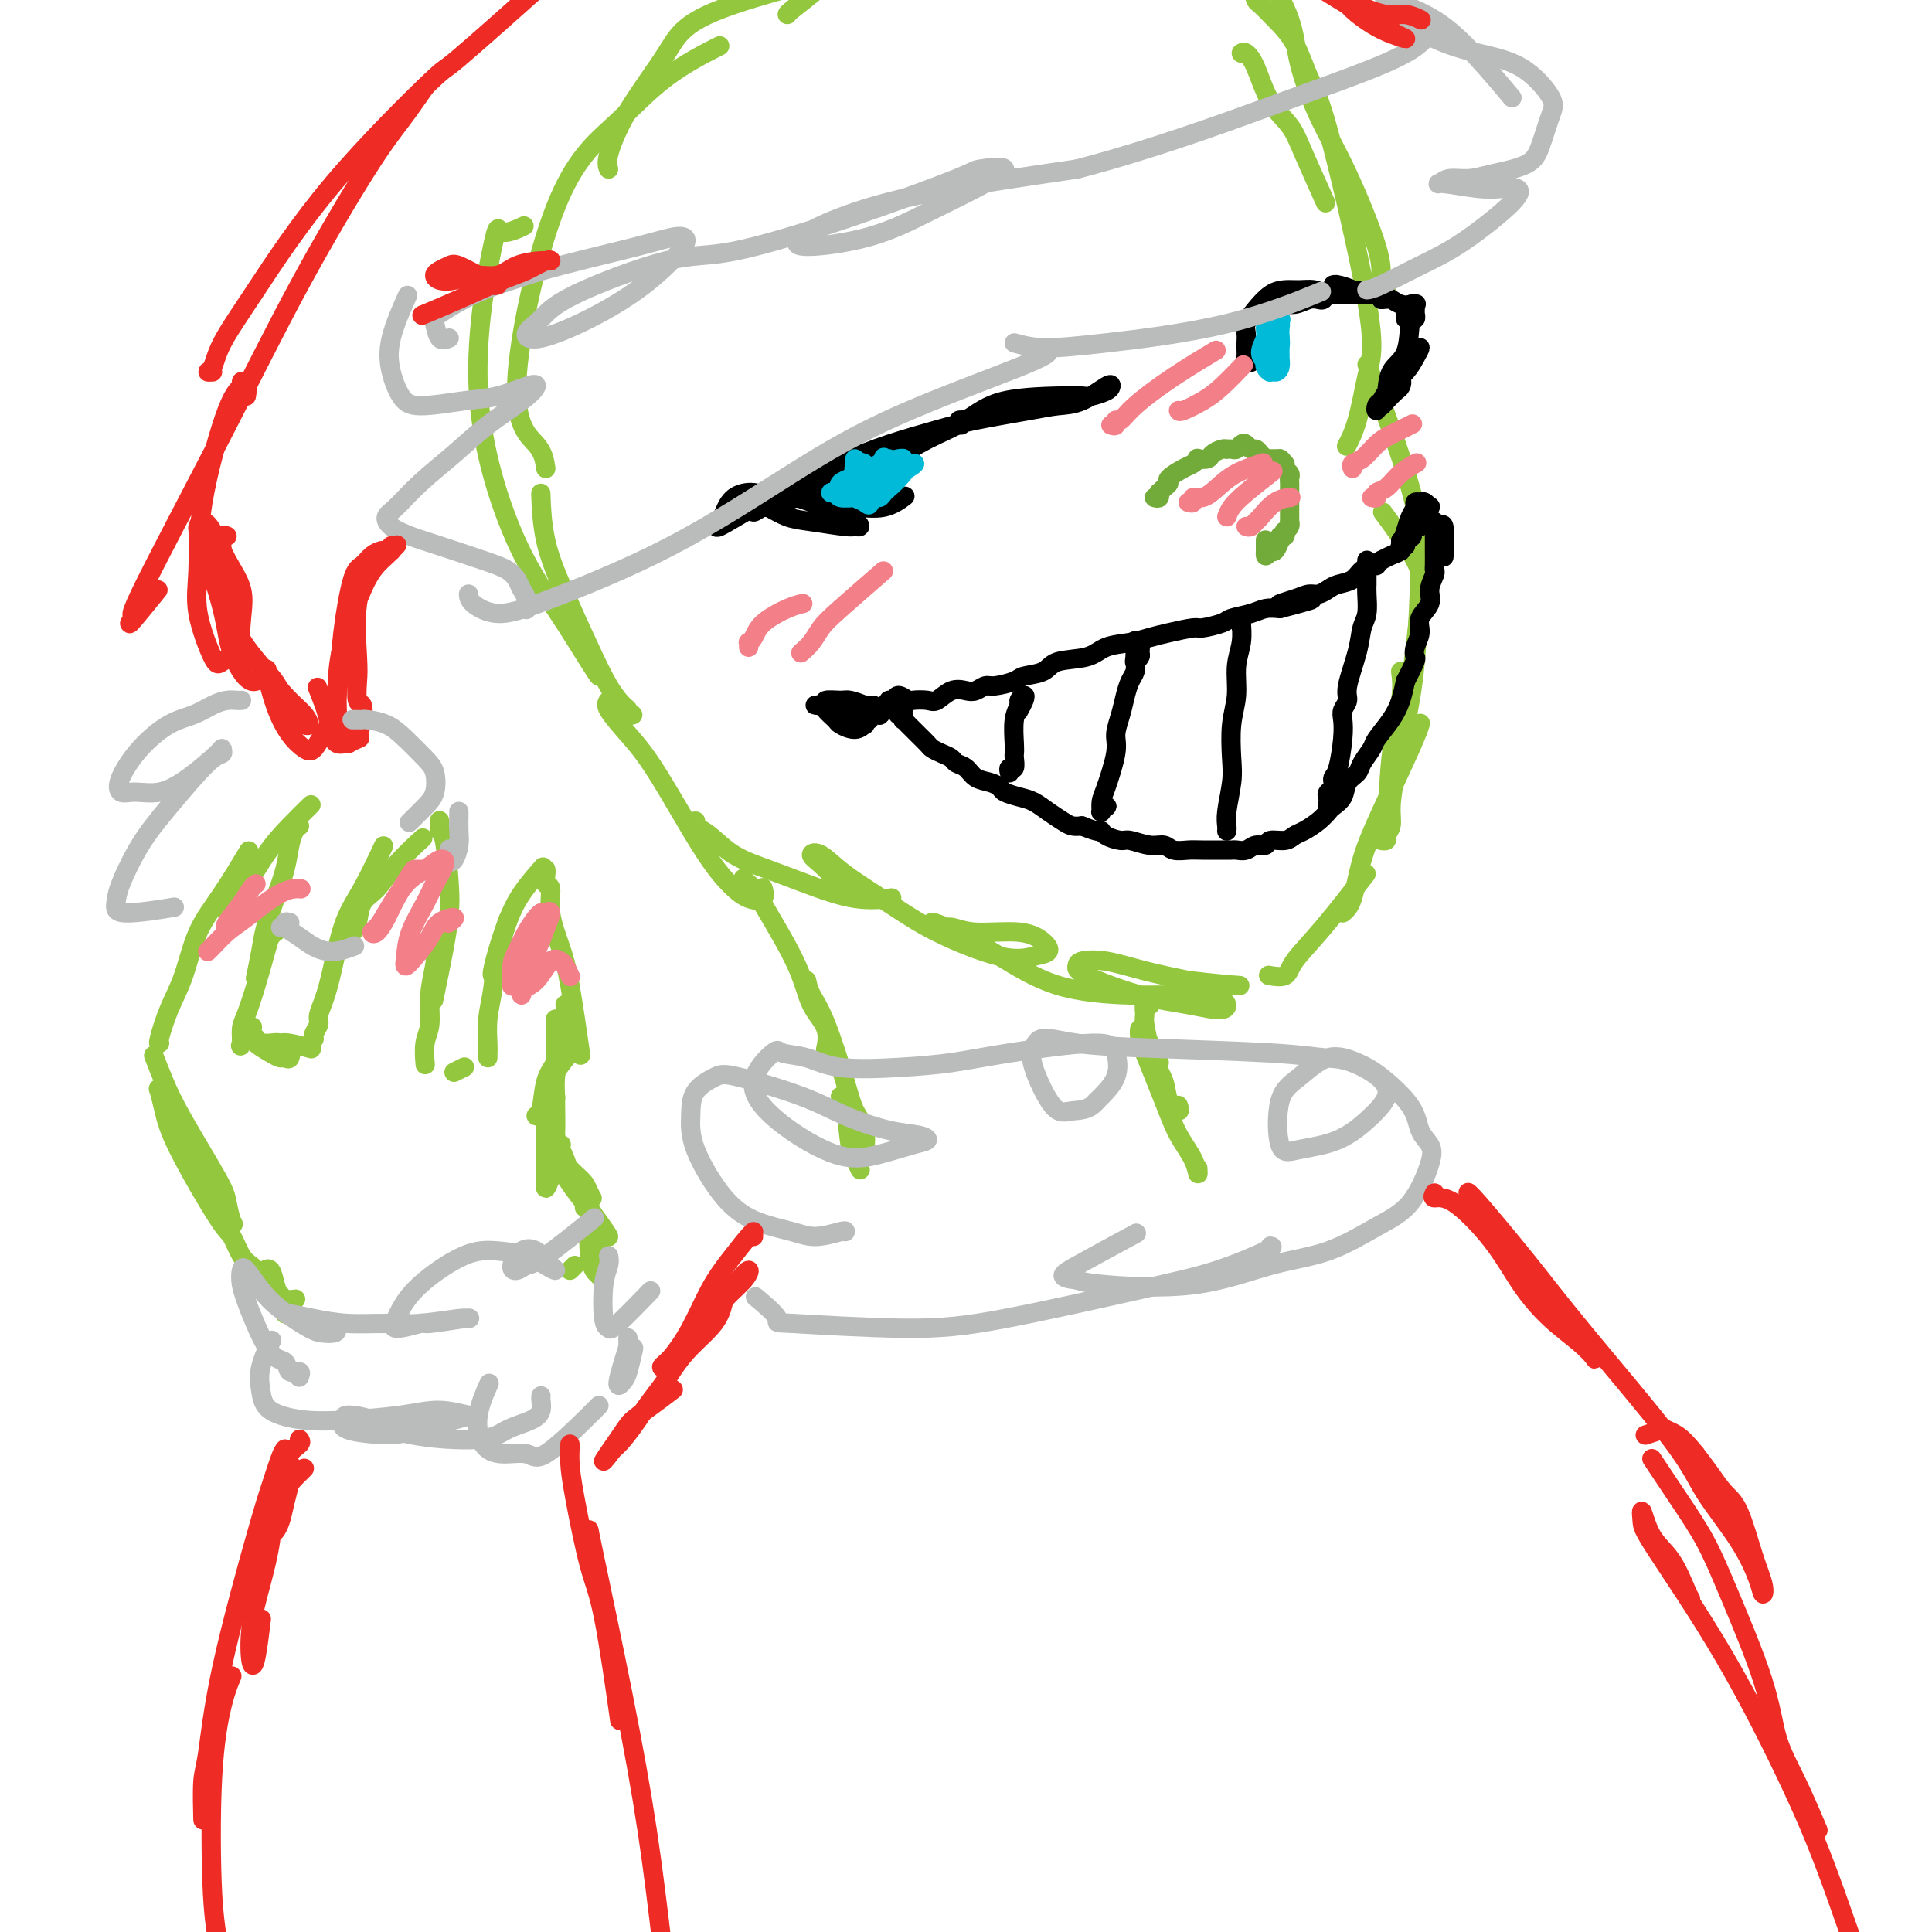<svg viewBox='0 0 400 400' version='1.1' xmlns='http://www.w3.org/2000/svg' xmlns:xlink='http://www.w3.org/1999/xlink'><g fill='none' stroke='rgb(147,200,62)' stroke-width='4' stroke-linecap='round' stroke-linejoin='round'><path d='M53,263c-0.248,-0.311 -0.497,-0.623 -1,-1c-0.503,-0.377 -1.262,-0.820 -2,-2c-0.738,-1.180 -1.455,-3.097 -2,-4c-0.545,-0.903 -0.918,-0.791 -3,-4c-2.082,-3.209 -5.873,-9.738 -8,-14c-2.127,-4.262 -2.589,-6.257 -3,-8c-0.411,-1.743 -0.772,-3.233 -1,-4c-0.228,-0.767 -0.323,-0.811 0,0c0.323,0.811 1.065,2.475 2,4c0.935,1.525 2.062,2.909 3,5c0.938,2.091 1.688,4.889 3,7c1.312,2.111 3.185,3.533 4,5c0.815,1.467 0.571,2.977 1,4c0.429,1.023 1.532,1.560 2,2c0.468,0.440 0.302,0.784 0,0c-0.302,-0.784 -0.740,-2.694 -1,-4c-0.260,-1.306 -0.343,-2.007 -2,-5c-1.657,-2.993 -4.887,-8.276 -7,-12c-2.113,-3.724 -3.107,-5.887 -4,-8c-0.893,-2.113 -1.684,-4.175 -2,-5c-0.316,-0.825 -0.158,-0.412 0,0'/><path d='M33,216c0.041,-0.028 0.081,-0.056 0,0c-0.081,0.056 -0.285,0.197 0,-1c0.285,-1.197 1.058,-3.730 2,-6c0.942,-2.270 2.054,-4.277 3,-7c0.946,-2.723 1.728,-6.163 3,-9c1.272,-2.837 3.035,-5.072 5,-8c1.965,-2.928 4.133,-6.551 5,-8c0.867,-1.449 0.434,-0.725 0,0'/><path d='M47,189c0.821,-0.935 1.643,-1.869 3,-4c1.357,-2.131 3.250,-5.458 5,-8c1.750,-2.542 3.356,-4.300 5,-6c1.644,-1.700 3.327,-3.343 4,-4c0.673,-0.657 0.337,-0.329 0,0'/><path d='M62,171c-0.327,0.197 -0.655,0.394 -1,1c-0.345,0.606 -0.708,1.623 -1,3c-0.292,1.377 -0.513,3.116 -1,5c-0.487,1.884 -1.241,3.914 -2,6c-0.759,2.086 -1.523,4.229 -2,6c-0.477,1.771 -0.667,3.169 -1,5c-0.333,1.831 -0.809,4.095 -1,5c-0.191,0.905 -0.095,0.453 0,0'/><path d='M57,193c0.095,-0.067 0.191,-0.135 0,0c-0.191,0.135 -0.668,0.472 -1,1c-0.332,0.528 -0.519,1.248 -1,3c-0.481,1.752 -1.255,4.535 -2,7c-0.745,2.465 -1.460,4.611 -2,6c-0.540,1.389 -0.904,2.021 -1,3c-0.096,0.979 0.077,2.304 0,3c-0.077,0.696 -0.405,0.764 0,0c0.405,-0.764 1.544,-2.361 2,-3c0.456,-0.639 0.228,-0.319 0,0'/><path d='M52,213c-0.134,0.326 -0.267,0.651 0,1c0.267,0.349 0.936,0.720 1,1c0.064,0.280 -0.477,0.469 0,1c0.477,0.531 1.971,1.402 3,2c1.029,0.598 1.593,0.921 2,1c0.407,0.079 0.657,-0.088 1,0c0.343,0.088 0.779,0.430 1,0c0.221,-0.430 0.229,-1.632 0,-2c-0.229,-0.368 -0.694,0.098 -1,0c-0.306,-0.098 -0.455,-0.758 -1,-1c-0.545,-0.242 -1.488,-0.065 -2,0c-0.512,0.065 -0.593,0.016 -1,0c-0.407,-0.016 -1.142,-0.001 -1,0c0.142,0.001 1.160,-0.014 2,0c0.840,0.014 1.504,0.055 2,0c0.496,-0.055 0.826,-0.207 2,0c1.174,0.207 3.193,0.773 4,1c0.807,0.227 0.404,0.113 0,0'/><path d='M65,215c0.033,0.062 0.067,0.124 0,0c-0.067,-0.124 -0.234,-0.433 0,-1c0.234,-0.567 0.869,-1.392 1,-2c0.131,-0.608 -0.241,-0.998 0,-2c0.241,-1.002 1.095,-2.617 2,-6c0.905,-3.383 1.861,-8.536 3,-12c1.139,-3.464 2.460,-5.240 4,-8c1.540,-2.760 3.297,-6.503 4,-8c0.703,-1.497 0.351,-0.749 0,0'/><path d='M73,193c0.379,-0.453 0.757,-0.907 1,-2c0.243,-1.093 0.350,-2.826 1,-4c0.650,-1.174 1.844,-1.789 3,-3c1.156,-1.211 2.273,-3.018 4,-5c1.727,-1.982 4.065,-4.138 5,-5c0.935,-0.862 0.468,-0.431 0,0'/><path d='M91,170c-0.006,-0.082 -0.012,-0.165 0,0c0.012,0.165 0.042,0.577 0,1c-0.042,0.423 -0.157,0.858 0,1c0.157,0.142 0.585,-0.009 1,2c0.415,2.009 0.819,6.179 1,9c0.181,2.821 0.141,4.292 0,6c-0.141,1.708 -0.384,3.652 -1,7c-0.616,3.348 -1.605,8.099 -2,10c-0.395,1.901 -0.198,0.950 0,0'/><path d='M90,198c0.121,0.324 0.243,0.648 0,2c-0.243,1.352 -0.850,3.732 -1,6c-0.150,2.268 0.156,4.422 0,6c-0.156,1.578 -0.773,2.579 -1,4c-0.227,1.421 -0.065,3.263 0,4c0.065,0.737 0.032,0.368 0,0'/><path d='M94,222c0.833,-0.417 1.667,-0.833 2,-1c0.333,-0.167 0.167,-0.083 0,0'/><path d='M101,219c-0.007,-0.310 -0.014,-0.621 0,-1c0.014,-0.379 0.050,-0.828 0,-2c-0.050,-1.172 -0.185,-3.068 0,-5c0.185,-1.932 0.689,-3.899 1,-6c0.311,-2.101 0.430,-4.335 1,-7c0.570,-2.665 1.591,-5.761 2,-7c0.409,-1.239 0.204,-0.619 0,0'/><path d='M102,202c-0.068,-0.114 -0.137,-0.227 0,-1c0.137,-0.773 0.479,-2.204 1,-4c0.521,-1.796 1.222,-3.956 2,-6c0.778,-2.044 1.632,-3.974 3,-6c1.368,-2.026 3.248,-4.150 4,-5c0.752,-0.850 0.376,-0.425 0,0'/><path d='M113,180c0.034,0.198 0.068,0.397 0,1c-0.068,0.603 -0.237,1.611 0,2c0.237,0.389 0.880,0.159 1,1c0.120,0.841 -0.283,2.753 0,5c0.283,2.247 1.251,4.829 2,7c0.749,2.171 1.279,3.931 2,8c0.721,4.069 1.635,10.448 2,13c0.365,2.552 0.183,1.276 0,0'/><path d='M115,211c0.008,0.153 0.016,0.306 0,1c-0.016,0.694 -0.057,1.930 0,4c0.057,2.070 0.211,4.975 0,7c-0.211,2.025 -0.789,3.169 -1,4c-0.211,0.831 -0.057,1.347 0,2c0.057,0.653 0.015,1.443 0,2c-0.015,0.557 -0.004,0.881 0,1c0.004,0.119 0.001,0.034 0,0c-0.001,-0.034 -0.001,-0.017 0,0'/><path d='M114,228c0.000,0.417 0.000,0.833 0,1c0.000,0.167 0.000,0.083 0,0'/><path d='M117,212c-0.031,0.472 -0.063,0.944 0,1c0.063,0.056 0.220,-0.305 0,0c-0.220,0.305 -0.818,1.277 -1,2c-0.182,0.723 0.053,1.199 0,2c-0.053,0.801 -0.393,1.927 -1,3c-0.607,1.073 -1.481,2.092 -2,4c-0.519,1.908 -0.682,4.705 -1,6c-0.318,1.295 -0.792,1.090 -1,1c-0.208,-0.090 -0.150,-0.063 0,0c0.150,0.063 0.391,0.163 1,-1c0.609,-1.163 1.586,-3.590 2,-5c0.414,-1.410 0.265,-1.803 1,-3c0.735,-1.197 2.353,-3.199 3,-4c0.647,-0.801 0.324,-0.400 0,0'/><path d='M117,208c0.083,0.562 0.166,1.124 0,2c-0.166,0.876 -0.581,2.067 -1,4c-0.419,1.933 -0.841,4.609 -1,7c-0.159,2.391 -0.056,4.497 0,7c0.056,2.503 0.064,5.403 0,7c-0.064,1.597 -0.199,1.890 0,2c0.199,0.110 0.733,0.037 1,0c0.267,-0.037 0.269,-0.037 0,0c-0.269,0.037 -0.807,0.112 -1,-1c-0.193,-1.112 -0.041,-3.412 0,-5c0.041,-1.588 -0.027,-2.464 0,-3c0.027,-0.536 0.151,-0.732 0,-1c-0.151,-0.268 -0.576,-0.606 -1,0c-0.424,0.606 -0.846,2.158 -1,4c-0.154,1.842 -0.038,3.976 0,6c0.038,2.024 0.000,3.939 0,5c-0.000,1.061 0.038,1.267 0,2c-0.038,0.733 -0.153,1.993 0,2c0.153,0.007 0.573,-1.241 1,-2c0.427,-0.759 0.861,-1.031 1,-2c0.139,-0.969 -0.016,-2.635 0,-4c0.016,-1.365 0.203,-2.427 0,-3c-0.203,-0.573 -0.794,-0.655 -1,-1c-0.206,-0.345 -0.025,-0.954 0,-1c0.025,-0.046 -0.106,0.470 0,1c0.106,0.530 0.448,1.073 1,2c0.552,0.927 1.313,2.238 2,4c0.687,1.762 1.300,3.974 2,5c0.700,1.026 1.486,0.864 2,1c0.514,0.136 0.757,0.568 1,1'/><path d='M122,247c1.117,1.952 0.411,0.831 0,0c-0.411,-0.831 -0.526,-1.371 -1,-2c-0.474,-0.629 -1.306,-1.346 -2,-2c-0.694,-0.654 -1.249,-1.245 -2,-2c-0.751,-0.755 -1.699,-1.672 -2,-2c-0.301,-0.328 0.044,-0.066 0,0c-0.044,0.066 -0.476,-0.065 0,1c0.476,1.065 1.862,3.326 3,5c1.138,1.674 2.029,2.760 3,4c0.971,1.240 2.023,2.633 3,4c0.977,1.367 1.881,2.709 2,3c0.119,0.291 -0.547,-0.467 -1,-1c-0.453,-0.533 -0.694,-0.841 -1,-1c-0.306,-0.159 -0.677,-0.171 -1,-1c-0.323,-0.829 -0.598,-2.476 -1,-3c-0.402,-0.524 -0.931,0.075 -1,0c-0.069,-0.075 0.321,-0.826 1,0c0.679,0.826 1.647,3.227 2,5c0.353,1.773 0.092,2.919 0,4c-0.092,1.081 -0.014,2.099 0,3c0.014,0.901 -0.035,1.687 0,2c0.035,0.313 0.153,0.153 0,0c-0.153,-0.153 -0.577,-0.299 -1,-1c-0.423,-0.701 -0.845,-1.958 -1,-4c-0.155,-2.042 -0.044,-4.869 0,-6c0.044,-1.131 0.022,-0.565 0,0'/><path d='M119,262c-0.417,0.417 -0.833,0.833 -1,1c-0.167,0.167 -0.083,0.083 0,0'/><path d='M51,263c0.021,0.009 0.041,0.018 1,1c0.959,0.982 2.856,2.938 4,4c1.144,1.062 1.533,1.230 2,2c0.467,0.770 1.010,2.143 1,2c-0.010,-0.143 -0.574,-1.803 -1,-3c-0.426,-1.197 -0.714,-1.932 -1,-3c-0.286,-1.068 -0.571,-2.469 -1,-3c-0.429,-0.531 -1.003,-0.191 -1,0c0.003,0.191 0.583,0.233 1,1c0.417,0.767 0.673,2.258 1,3c0.327,0.742 0.727,0.735 1,1c0.273,0.265 0.420,0.802 1,1c0.580,0.198 1.594,0.057 2,0c0.406,-0.057 0.203,-0.028 0,0'/></g>
<g fill='none' stroke='rgb(186,187,187)' stroke-width='4' stroke-linecap='round' stroke-linejoin='round'><path d='M62,285c-0.057,0.129 -0.114,0.258 0,0c0.114,-0.258 0.399,-0.903 0,-1c-0.399,-0.097 -1.484,0.354 -2,0c-0.516,-0.354 -0.464,-1.513 -1,-2c-0.536,-0.487 -1.659,-0.302 -3,-2c-1.341,-1.698 -2.901,-5.280 -4,-8c-1.099,-2.720 -1.739,-4.578 -2,-6c-0.261,-1.422 -0.145,-2.409 0,-3c0.145,-0.591 0.318,-0.785 1,0c0.682,0.785 1.874,2.551 3,4c1.126,1.449 2.188,2.583 4,4c1.812,1.417 4.376,3.118 6,4c1.624,0.882 2.308,0.943 3,1c0.692,0.057 1.392,0.108 2,0c0.608,-0.108 1.125,-0.375 0,-1c-1.125,-0.625 -3.893,-1.607 -5,-2c-1.107,-0.393 -0.554,-0.196 0,0'/><path d='M60,272c-0.408,-0.082 -0.816,-0.165 0,0c0.816,0.165 2.856,0.576 5,1c2.144,0.424 4.392,0.860 7,1c2.608,0.140 5.578,-0.016 8,0c2.422,0.016 4.298,0.205 7,0c2.702,-0.205 6.232,-0.802 8,-1c1.768,-0.198 1.776,0.005 2,0c0.224,-0.005 0.666,-0.218 -1,0c-1.666,0.218 -5.439,0.867 -7,1c-1.561,0.133 -0.908,-0.251 -2,0c-1.092,0.251 -3.928,1.135 -5,1c-1.072,-0.135 -0.379,-1.291 0,-2c0.379,-0.709 0.443,-0.973 1,-2c0.557,-1.027 1.608,-2.819 4,-5c2.392,-2.181 6.124,-4.752 9,-6c2.876,-1.248 4.897,-1.175 7,-1c2.103,0.175 4.288,0.451 6,1c1.712,0.549 2.951,1.370 4,2c1.049,0.630 1.908,1.070 2,1c0.092,-0.070 -0.582,-0.650 -1,-1c-0.418,-0.350 -0.579,-0.471 -1,-1c-0.421,-0.529 -1.102,-1.466 -2,-2c-0.898,-0.534 -2.014,-0.666 -3,0c-0.986,0.666 -1.842,2.128 -2,3c-0.158,0.872 0.383,1.154 1,1c0.617,-0.154 1.310,-0.742 2,-1c0.690,-0.258 1.378,-0.185 4,-2c2.622,-1.815 7.178,-5.519 9,-7c1.822,-1.481 0.911,-0.741 0,0'/><path d='M126,260c0.106,0.590 0.212,1.179 0,2c-0.212,0.821 -0.742,1.872 -1,4c-0.258,2.128 -0.243,5.333 0,7c0.243,1.667 0.715,1.797 1,2c0.285,0.203 0.385,0.478 2,-1c1.615,-1.478 4.747,-4.708 6,-6c1.253,-1.292 0.626,-0.646 0,0'/><path d='M130,277c0.029,0.845 0.057,1.690 0,2c-0.057,0.310 -0.200,0.085 0,0c0.200,-0.085 0.741,-0.030 1,0c0.259,0.030 0.234,0.035 0,1c-0.234,0.965 -0.679,2.891 -1,4c-0.321,1.109 -0.519,1.400 -1,2c-0.481,0.600 -1.245,1.508 -1,0c0.245,-1.508 1.499,-5.431 2,-7c0.501,-1.569 0.251,-0.785 0,0'/><path d='M124,291c-0.451,0.473 -0.901,0.947 -3,3c-2.099,2.053 -5.846,5.686 -8,7c-2.154,1.314 -2.713,0.309 -4,0c-1.287,-0.309 -3.301,0.077 -5,0c-1.699,-0.077 -3.084,-0.619 -4,-2c-0.916,-1.381 -1.362,-3.603 -1,-6c0.362,-2.397 1.532,-4.971 2,-6c0.468,-1.029 0.234,-0.515 0,0'/><path d='M112,289c-0.026,0.245 -0.052,0.490 0,1c0.052,0.510 0.182,1.284 0,2c-0.182,0.716 -0.676,1.373 -2,2c-1.324,0.627 -3.479,1.225 -5,2c-1.521,0.775 -2.407,1.726 -6,2c-3.593,0.274 -9.894,-0.131 -14,-1c-4.106,-0.869 -6.018,-2.204 -8,-3c-1.982,-0.796 -4.035,-1.052 -5,-1c-0.965,0.052 -0.842,0.414 -1,1c-0.158,0.586 -0.595,1.396 1,2c1.595,0.604 5.223,1.000 8,1c2.777,-0.000 4.703,-0.397 7,-1c2.297,-0.603 4.966,-1.413 7,-2c2.034,-0.587 3.432,-0.953 4,-1c0.568,-0.047 0.304,0.223 -1,0c-1.304,-0.223 -3.648,-0.940 -6,-1c-2.352,-0.060 -4.710,0.537 -8,1c-3.290,0.463 -7.510,0.794 -11,1c-3.490,0.206 -6.248,0.289 -9,0c-2.752,-0.289 -5.497,-0.950 -7,-2c-1.503,-1.050 -1.764,-2.488 -2,-4c-0.236,-1.512 -0.448,-3.100 0,-5c0.448,-1.900 1.557,-4.114 2,-5c0.443,-0.886 0.222,-0.443 0,0'/></g>
<g fill='none' stroke='rgb(238,43,36)' stroke-width='4' stroke-linecap='round' stroke-linejoin='round'><path d='M63,304c-0.341,0.346 -0.683,0.693 -1,1c-0.317,0.307 -0.610,0.575 -1,1c-0.390,0.425 -0.879,1.008 -1,1c-0.121,-0.008 0.125,-0.606 0,0c-0.125,0.606 -0.623,2.415 -1,4c-0.377,1.585 -0.635,2.945 -1,4c-0.365,1.055 -0.836,1.805 -1,2c-0.164,0.195 -0.019,-0.166 0,-1c0.019,-0.834 -0.088,-2.141 0,-3c0.088,-0.859 0.370,-1.270 1,-3c0.630,-1.730 1.609,-4.780 2,-6c0.391,-1.220 0.196,-0.610 0,0'/><path d='M62,298c0.211,0.282 0.422,0.564 0,1c-0.422,0.436 -1.478,1.026 -2,2c-0.522,0.974 -0.511,2.333 -1,4c-0.489,1.667 -1.477,3.642 -2,6c-0.523,2.358 -0.582,5.101 -1,8c-0.418,2.899 -1.194,5.956 -2,9c-0.806,3.044 -1.641,6.075 -2,9c-0.359,2.925 -0.240,5.743 0,7c0.240,1.257 0.603,0.954 1,-1c0.397,-1.954 0.828,-5.558 1,-7c0.172,-1.442 0.086,-0.721 0,0'/><path d='M59,300c-0.236,0.287 -0.472,0.573 -1,2c-0.528,1.427 -1.346,3.994 -2,6c-0.654,2.006 -1.142,3.449 -3,10c-1.858,6.551 -5.086,18.208 -7,27c-1.914,8.792 -2.513,14.717 -3,18c-0.487,3.283 -0.862,3.922 -1,6c-0.138,2.078 -0.039,5.594 0,7c0.039,1.406 0.020,0.703 0,0'/><path d='M48,347c-0.628,1.491 -1.256,2.982 -2,6c-0.744,3.018 -1.602,7.564 -2,15c-0.398,7.436 -0.334,17.761 0,24c0.334,6.239 0.938,8.393 1,10c0.063,1.607 -0.416,2.668 0,5c0.416,2.332 1.727,5.936 3,7c1.273,1.064 2.506,-0.410 3,-1c0.494,-0.590 0.247,-0.295 0,0'/><path d='M118,299c0.011,0.195 0.022,0.389 0,1c-0.022,0.611 -0.075,1.638 0,3c0.075,1.362 0.280,3.058 1,7c0.720,3.942 1.956,10.129 3,14c1.044,3.871 1.896,5.427 3,11c1.104,5.573 2.458,15.164 3,19c0.542,3.836 0.271,1.918 0,0'/><path d='M122,317c-0.126,-0.481 -0.253,-0.962 1,5c1.253,5.962 3.884,18.366 6,29c2.116,10.634 3.716,19.499 5,28c1.284,8.501 2.251,16.640 3,23c0.749,6.360 1.278,10.943 2,15c0.722,4.057 1.635,7.588 2,9c0.365,1.412 0.183,0.706 0,0'/></g>
<g fill='none' stroke='rgb(147,200,62)' stroke-width='4' stroke-linecap='round' stroke-linejoin='round'><path d='M126,145c-0.333,0.416 -0.666,0.831 0,2c0.666,1.169 2.330,3.091 4,5c1.670,1.909 3.345,3.806 6,8c2.655,4.194 6.291,10.686 9,15c2.709,4.314 4.491,6.452 6,8c1.509,1.548 2.745,2.508 4,3c1.255,0.492 2.530,0.517 3,0c0.470,-0.517 0.134,-1.576 0,-2c-0.134,-0.424 -0.067,-0.212 0,0'/><path d='M144,170c-0.232,0.298 -0.465,0.596 0,1c0.465,0.404 1.626,0.915 3,2c1.374,1.085 2.961,2.746 5,4c2.039,1.254 4.530,2.101 7,3c2.470,0.899 4.920,1.849 8,3c3.080,1.151 6.791,2.502 10,3c3.209,0.498 5.917,0.142 7,0c1.083,-0.142 0.542,-0.071 0,0'/><path d='M174,183c-0.153,-0.138 -0.306,-0.275 -1,-1c-0.694,-0.725 -1.928,-2.036 -3,-3c-1.072,-0.964 -1.981,-1.579 -2,-2c-0.019,-0.421 0.853,-0.648 2,0c1.147,0.648 2.568,2.170 5,4c2.432,1.830 5.875,3.966 9,6c3.125,2.034 5.933,3.965 10,6c4.067,2.035 9.394,4.173 13,5c3.606,0.827 5.490,0.342 7,0c1.510,-0.342 2.644,-0.541 3,-1c0.356,-0.459 -0.068,-1.180 -1,-2c-0.932,-0.820 -2.372,-1.741 -5,-2c-2.628,-0.259 -6.443,0.145 -9,0c-2.557,-0.145 -3.855,-0.838 -5,-1c-1.145,-0.162 -2.138,0.208 -3,0c-0.862,-0.208 -1.593,-0.994 -1,-1c0.593,-0.006 2.512,0.769 5,2c2.488,1.231 5.546,2.920 9,5c3.454,2.080 7.305,4.552 12,6c4.695,1.448 10.234,1.874 15,2c4.766,0.126 8.760,-0.047 12,0c3.240,0.047 5.726,0.315 7,1c1.274,0.685 1.336,1.788 0,2c-1.336,0.212 -4.070,-0.468 -7,-1c-2.930,-0.532 -6.054,-0.915 -10,-2c-3.946,-1.085 -8.712,-2.873 -11,-4c-2.288,-1.127 -2.096,-1.592 -2,-2c0.096,-0.408 0.098,-0.759 1,-1c0.902,-0.241 2.704,-0.373 5,0c2.296,0.373 5.084,1.249 8,2c2.916,0.751 5.958,1.375 9,2'/><path d='M246,203c5.800,0.689 8.800,0.911 10,1c1.200,0.089 0.600,0.044 0,0'/><path d='M263,202c-0.311,-0.056 -0.621,-0.111 0,0c0.621,0.111 2.175,0.389 3,0c0.825,-0.389 0.922,-1.444 2,-3c1.078,-1.556 3.136,-3.611 6,-7c2.864,-3.389 6.532,-8.111 8,-10c1.468,-1.889 0.734,-0.944 0,0'/><path d='M278,189c0.696,-0.571 1.391,-1.141 2,-3c0.609,-1.859 1.130,-5.006 2,-8c0.870,-2.994 2.089,-5.833 4,-10c1.911,-4.167 4.515,-9.660 6,-13c1.485,-3.340 1.853,-4.526 2,-5c0.147,-0.474 0.074,-0.237 0,0'/><path d='M287,168c-0.065,-0.073 -0.130,-0.146 0,-1c0.130,-0.854 0.454,-2.487 1,-5c0.546,-2.513 1.315,-5.904 2,-9c0.685,-3.096 1.286,-5.896 2,-11c0.714,-5.104 1.542,-12.512 2,-17c0.458,-4.488 0.546,-6.054 -1,-9c-1.546,-2.946 -4.728,-7.270 -6,-9c-1.272,-1.730 -0.636,-0.865 0,0'/><path d='M290,139c0.207,1.578 0.413,3.155 0,6c-0.413,2.845 -1.446,6.956 -2,12c-0.554,5.044 -0.628,11.021 -1,14c-0.372,2.979 -1.043,2.960 -1,3c0.043,0.040 0.798,0.139 1,0c0.202,-0.139 -0.150,-0.518 0,-1c0.150,-0.482 0.803,-1.069 1,-2c0.197,-0.931 -0.063,-2.208 0,-4c0.063,-1.792 0.448,-4.100 1,-7c0.552,-2.900 1.271,-6.392 2,-10c0.729,-3.608 1.469,-7.331 2,-13c0.531,-5.669 0.854,-13.282 1,-19c0.146,-5.718 0.116,-9.539 -2,-17c-2.116,-7.461 -6.319,-18.560 -8,-23c-1.681,-4.440 -0.841,-2.220 0,0'/><path d='M131,148c-0.435,0.103 -0.870,0.206 -1,0c-0.130,-0.206 0.045,-0.721 0,-1c-0.045,-0.279 -0.310,-0.320 -1,-1c-0.690,-0.680 -1.807,-1.998 -3,-4c-1.193,-2.002 -2.463,-4.688 -4,-8c-1.537,-3.312 -3.340,-7.248 -5,-11c-1.660,-3.752 -3.178,-7.318 -4,-11c-0.822,-3.682 -0.949,-7.481 -1,-9c-0.051,-1.519 -0.025,-0.760 0,0'/><path d='M124,140c-0.263,-0.325 -0.526,-0.651 -2,-3c-1.474,-2.349 -4.161,-6.722 -7,-11c-2.839,-4.278 -5.832,-8.460 -9,-16c-3.168,-7.540 -6.512,-18.438 -7,-30c-0.488,-11.563 1.879,-23.790 3,-29c1.121,-5.210 0.994,-3.403 2,-3c1.006,0.403 3.145,-0.599 4,-1c0.855,-0.401 0.428,-0.200 0,0'/><path d='M113,97c-0.229,-1.614 -0.458,-3.227 -2,-5c-1.542,-1.773 -4.398,-3.705 -4,-13c0.398,-9.295 4.049,-25.952 8,-36c3.951,-10.048 8.203,-13.487 12,-17c3.797,-3.513 7.138,-7.100 11,-10c3.862,-2.900 8.246,-5.114 10,-6c1.754,-0.886 0.877,-0.443 0,0'/><path d='M126,35c-0.240,-0.557 -0.479,-1.114 0,-3c0.479,-1.886 1.678,-5.102 4,-9c2.322,-3.898 5.767,-8.478 8,-12c2.233,-3.522 3.255,-5.987 11,-9c7.745,-3.013 22.213,-6.575 28,-8c5.787,-1.425 2.894,-0.712 0,0'/><path d='M163,3c-0.022,-0.076 -0.044,-0.153 1,-1c1.044,-0.847 3.153,-2.465 5,-4c1.847,-1.535 3.433,-2.989 11,-4c7.567,-1.011 21.114,-1.580 29,-1c7.886,0.580 10.110,2.309 11,3c0.890,0.691 0.445,0.346 0,0'/><path d='M257,11c0.259,-0.160 0.518,-0.320 1,0c0.482,0.320 1.188,1.121 2,3c0.812,1.879 1.731,4.838 3,7c1.269,2.162 2.886,3.528 4,5c1.114,1.472 1.723,3.050 3,6c1.277,2.950 3.222,7.271 4,9c0.778,1.729 0.389,0.864 0,0'/><path d='M287,61c0.121,-0.164 0.242,-0.328 0,-1c-0.242,-0.672 -0.846,-1.853 -1,-3c-0.154,-1.147 0.141,-2.259 -1,-6c-1.141,-3.741 -3.718,-10.111 -6,-15c-2.282,-4.889 -4.270,-8.299 -6,-12c-1.730,-3.701 -3.203,-7.694 -4,-11c-0.797,-3.306 -0.918,-5.926 -2,-9c-1.082,-3.074 -3.125,-6.601 -4,-8c-0.875,-1.399 -0.580,-0.668 -1,0c-0.420,0.668 -1.554,1.274 -2,2c-0.446,0.726 -0.205,1.572 0,2c0.205,0.428 0.375,0.437 1,1c0.625,0.563 1.705,1.678 3,3c1.295,1.322 2.807,2.850 4,5c1.193,2.150 2.069,4.923 3,7c0.931,2.077 1.918,3.457 4,11c2.082,7.543 5.258,21.248 7,30c1.742,8.752 2.050,12.552 2,15c-0.050,2.448 -0.457,3.543 -1,6c-0.543,2.457 -1.223,6.277 -2,9c-0.777,2.723 -1.651,4.349 -2,5c-0.349,0.651 -0.175,0.325 0,0'/></g>
<g fill='none' stroke='rgb(0,0,0)' stroke-width='4' stroke-linecap='round' stroke-linejoin='round'><path d='M177,99c0.324,-0.180 0.647,-0.360 2,-1c1.353,-0.640 3.734,-1.741 6,-3c2.266,-1.259 4.417,-2.677 7,-4c2.583,-1.323 5.600,-2.550 8,-4c2.400,-1.450 4.185,-3.121 8,-4c3.815,-0.879 9.662,-0.965 12,-1c2.338,-0.035 1.169,-0.017 0,0'/><path d='M199,88c0.127,-0.449 0.253,-0.897 0,-1c-0.253,-0.103 -0.886,0.141 0,0c0.886,-0.141 3.291,-0.665 5,-1c1.709,-0.335 2.722,-0.481 4,-1c1.278,-0.519 2.822,-1.410 5,-2c2.178,-0.590 4.990,-0.879 7,-1c2.010,-0.121 3.218,-0.074 4,0c0.782,0.074 1.137,0.174 2,0c0.863,-0.174 2.234,-0.622 3,-1c0.766,-0.378 0.928,-0.688 1,-1c0.072,-0.312 0.054,-0.628 -1,0c-1.054,0.628 -3.145,2.198 -5,3c-1.855,0.802 -3.476,0.836 -5,1c-1.524,0.164 -2.952,0.457 -6,1c-3.048,0.543 -7.716,1.335 -11,2c-3.284,0.665 -5.183,1.205 -8,2c-2.817,0.795 -6.553,1.847 -10,3c-3.447,1.153 -6.605,2.408 -10,4c-3.395,1.592 -7.026,3.522 -10,5c-2.974,1.478 -5.290,2.505 -8,4c-2.710,1.495 -5.814,3.457 -7,4c-1.186,0.543 -0.455,-0.334 0,-1c0.455,-0.666 0.635,-1.121 1,-2c0.365,-0.879 0.916,-2.181 2,-3c1.084,-0.819 2.700,-1.153 4,-1c1.300,0.153 2.282,0.795 3,1c0.718,0.205 1.172,-0.028 2,0c0.828,0.028 2.031,0.315 3,0c0.969,-0.315 1.706,-1.233 3,-2c1.294,-0.767 3.147,-1.384 5,-2'/><path d='M172,99c3.482,-0.627 2.187,-0.193 2,0c-0.187,0.193 0.736,0.146 1,0c0.264,-0.146 -0.129,-0.390 -1,0c-0.871,0.390 -2.218,1.413 -3,2c-0.782,0.587 -0.997,0.736 -2,1c-1.003,0.264 -2.792,0.641 -4,1c-1.208,0.359 -1.833,0.699 -3,1c-1.167,0.301 -2.876,0.564 -4,1c-1.124,0.436 -1.662,1.045 -2,1c-0.338,-0.045 -0.476,-0.743 0,-1c0.476,-0.257 1.564,-0.073 2,0c0.436,0.073 0.218,0.037 0,0'/><path d='M157,103c0.035,-0.098 0.070,-0.195 0,0c-0.070,0.195 -0.247,0.683 0,1c0.247,0.317 0.916,0.463 2,1c1.084,0.537 2.582,1.465 4,2c1.418,0.535 2.757,0.676 5,1c2.243,0.324 5.391,0.831 7,1c1.609,0.169 1.680,-0.000 2,0c0.320,0.000 0.889,0.169 1,0c0.111,-0.169 -0.236,-0.676 -1,-1c-0.764,-0.324 -1.945,-0.465 -3,-1c-1.055,-0.535 -1.984,-1.465 -3,-2c-1.016,-0.535 -2.120,-0.677 -3,-1c-0.880,-0.323 -1.534,-0.829 -2,-1c-0.466,-0.171 -0.742,-0.008 -1,0c-0.258,0.008 -0.499,-0.139 0,0c0.499,0.139 1.739,0.566 3,1c1.261,0.434 2.545,0.876 4,1c1.455,0.124 3.081,-0.070 5,0c1.919,0.070 4.132,0.403 6,0c1.868,-0.403 3.391,-1.544 4,-2c0.609,-0.456 0.305,-0.228 0,0'/><path d='M259,75c-0.422,-0.479 -0.845,-0.958 -1,-1c-0.155,-0.042 -0.043,0.351 0,0c0.043,-0.351 0.017,-1.448 0,-2c-0.017,-0.552 -0.024,-0.561 0,-1c0.024,-0.439 0.078,-1.309 0,-2c-0.078,-0.691 -0.289,-1.204 0,-2c0.289,-0.796 1.078,-1.874 2,-3c0.922,-1.126 1.978,-2.299 3,-3c1.022,-0.701 2.012,-0.930 3,-1c0.988,-0.070 1.975,0.020 3,0c1.025,-0.020 2.087,-0.150 3,0c0.913,0.150 1.675,0.580 2,1c0.325,0.420 0.211,0.829 0,1c-0.211,0.171 -0.518,0.103 -1,0c-0.482,-0.103 -1.137,-0.242 -2,0c-0.863,0.242 -1.932,0.864 -3,1c-1.068,0.136 -2.133,-0.215 -3,0c-0.867,0.215 -1.535,0.996 -2,1c-0.465,0.004 -0.729,-0.769 -1,-1c-0.271,-0.231 -0.551,0.082 0,0c0.551,-0.082 1.933,-0.558 3,-1c1.067,-0.442 1.821,-0.852 4,-1c2.179,-0.148 5.785,-0.036 8,0c2.215,0.036 3.038,-0.004 4,0c0.962,0.004 2.062,0.053 3,0c0.938,-0.053 1.714,-0.206 2,0c0.286,0.206 0.082,0.773 0,1c-0.082,0.227 -0.041,0.113 0,0'/><path d='M286,62c3.493,-0.084 0.725,-0.793 -1,-1c-1.725,-0.207 -2.408,0.087 -3,0c-0.592,-0.087 -1.095,-0.556 -2,-1c-0.905,-0.444 -2.213,-0.863 -3,-1c-0.787,-0.137 -1.054,0.009 -1,0c0.054,-0.009 0.428,-0.174 1,0c0.572,0.174 1.340,0.688 3,1c1.660,0.312 4.211,0.424 6,1c1.789,0.576 2.816,1.618 4,2c1.184,0.382 2.524,0.105 3,0c0.476,-0.105 0.089,-0.040 0,0c-0.089,0.040 0.120,0.053 0,0c-0.120,-0.053 -0.568,-0.172 -1,0c-0.432,0.172 -0.848,0.634 -1,1c-0.152,0.366 -0.041,0.637 0,1c0.041,0.363 0.012,0.818 0,1c-0.012,0.182 -0.006,0.091 0,0'/><path d='M293,64c0.008,0.456 0.015,0.913 0,1c-0.015,0.087 -0.053,-0.194 0,0c0.053,0.194 0.197,0.864 0,1c-0.197,0.136 -0.736,-0.261 -1,1c-0.264,1.261 -0.253,4.181 -1,6c-0.747,1.819 -2.250,2.536 -3,4c-0.750,1.464 -0.745,3.675 -1,5c-0.255,1.325 -0.770,1.766 -1,2c-0.230,0.234 -0.174,0.263 0,0c0.174,-0.263 0.468,-0.818 1,-2c0.532,-1.182 1.303,-2.991 2,-4c0.697,-1.009 1.320,-1.218 2,-2c0.680,-0.782 1.416,-2.138 2,-3c0.584,-0.862 1.015,-1.231 1,-1c-0.015,0.231 -0.477,1.061 -1,2c-0.523,0.939 -1.107,1.986 -2,3c-0.893,1.014 -2.093,1.996 -3,3c-0.907,1.004 -1.519,2.029 -2,3c-0.481,0.971 -0.829,1.888 -1,2c-0.171,0.112 -0.164,-0.580 0,-1c0.164,-0.420 0.487,-0.570 1,-1c0.513,-0.430 1.217,-1.142 2,-2c0.783,-0.858 1.647,-1.862 2,-2c0.353,-0.138 0.196,0.590 0,1c-0.196,0.410 -0.431,0.502 -1,1c-0.569,0.498 -1.472,1.401 -2,2c-0.528,0.599 -0.681,0.892 -1,1c-0.319,0.108 -0.806,0.031 -1,0c-0.194,-0.031 -0.097,-0.015 0,0'/><path d='M174,149c0.059,-0.445 0.117,-0.890 0,-1c-0.117,-0.110 -0.411,0.114 -1,0c-0.589,-0.114 -1.473,-0.566 -2,-1c-0.527,-0.434 -0.695,-0.849 -1,-1c-0.305,-0.151 -0.746,-0.037 -1,0c-0.254,0.037 -0.321,-0.001 0,0c0.321,0.001 1.029,0.043 2,0c0.971,-0.043 2.204,-0.170 3,0c0.796,0.170 1.155,0.638 2,1c0.845,0.362 2.175,0.618 3,1c0.825,0.382 1.145,0.892 1,1c-0.145,0.108 -0.754,-0.184 -1,0c-0.246,0.184 -0.131,0.846 0,1c0.131,0.154 0.276,-0.200 0,0c-0.276,0.200 -0.973,0.955 -2,1c-1.027,0.045 -2.383,-0.619 -3,-1c-0.617,-0.381 -0.495,-0.480 -1,-1c-0.505,-0.520 -1.637,-1.461 -2,-2c-0.363,-0.539 0.042,-0.677 0,-1c-0.042,-0.323 -0.530,-0.830 0,-1c0.530,-0.170 2.079,-0.003 3,0c0.921,0.003 1.215,-0.157 2,0c0.785,0.157 2.062,0.630 3,1c0.938,0.370 1.536,0.636 2,1c0.464,0.364 0.793,0.827 1,1c0.207,0.173 0.293,0.057 0,0c-0.293,-0.057 -0.963,-0.054 -1,0c-0.037,0.054 0.561,0.158 0,0c-0.561,-0.158 -2.280,-0.579 -4,-1'/><path d='M177,147c-1.369,-0.094 -2.292,0.171 -3,0c-0.708,-0.171 -1.201,-0.778 -1,-1c0.201,-0.222 1.095,-0.060 1,0c-0.095,0.060 -1.179,0.016 0,0c1.179,-0.016 4.623,-0.005 6,0c1.377,0.005 0.689,0.002 0,0'/><path d='M184,146c0.145,0.009 0.291,0.018 0,0c-0.291,-0.018 -1.018,-0.062 -1,0c0.018,0.062 0.783,0.231 1,0c0.217,-0.231 -0.112,-0.860 0,-1c0.112,-0.140 0.667,0.211 1,0c0.333,-0.211 0.445,-0.983 1,-1c0.555,-0.017 1.555,0.720 2,1c0.445,0.280 0.335,0.103 1,0c0.665,-0.103 2.103,-0.132 3,0c0.897,0.132 1.252,0.424 2,0c0.748,-0.424 1.889,-1.563 3,-2c1.111,-0.437 2.193,-0.173 3,0c0.807,0.173 1.341,0.253 2,0c0.659,-0.253 1.444,-0.840 2,-1c0.556,-0.160 0.883,0.108 2,0c1.117,-0.108 3.023,-0.591 4,-1c0.977,-0.409 1.025,-0.743 2,-1c0.975,-0.257 2.875,-0.436 4,-1c1.125,-0.564 1.473,-1.513 3,-2c1.527,-0.487 4.234,-0.511 6,-1c1.766,-0.489 2.592,-1.441 4,-2c1.408,-0.559 3.396,-0.723 5,-1c1.604,-0.277 2.822,-0.666 4,-1c1.178,-0.334 2.316,-0.614 4,-1c1.684,-0.386 3.914,-0.877 5,-1c1.086,-0.123 1.028,0.121 2,0c0.972,-0.121 2.973,-0.607 4,-1c1.027,-0.393 1.079,-0.693 2,-1c0.921,-0.307 2.709,-0.621 4,-1c1.291,-0.379 2.083,-0.823 3,-1c0.917,-0.177 1.958,-0.089 3,0'/><path d='M265,126c12.678,-3.277 3.873,-1.469 1,-1c-2.873,0.469 0.188,-0.399 2,-1c1.812,-0.601 2.376,-0.934 3,-1c0.624,-0.066 1.307,0.133 2,0c0.693,-0.133 1.395,-0.600 2,-1c0.605,-0.400 1.114,-0.734 2,-1c0.886,-0.266 2.151,-0.464 3,-1c0.849,-0.536 1.284,-1.411 2,-2c0.716,-0.589 1.713,-0.894 2,-1c0.287,-0.106 -0.135,-0.014 0,0c0.135,0.014 0.826,-0.052 1,0c0.174,0.052 -0.170,0.221 0,0c0.170,-0.221 0.853,-0.834 1,-1c0.147,-0.166 -0.243,0.113 0,0c0.243,-0.113 1.119,-0.620 2,-1c0.881,-0.380 1.767,-0.634 2,-1c0.233,-0.366 -0.186,-0.844 0,-1c0.186,-0.156 0.978,0.011 1,0c0.022,-0.011 -0.726,-0.198 -1,0c-0.274,0.198 -0.073,0.782 0,1c0.073,0.218 0.020,0.069 0,0c-0.020,-0.069 -0.005,-0.060 0,0c0.005,0.060 0.001,0.170 0,0c-0.001,-0.170 -0.000,-0.620 0,-1c0.000,-0.380 0.000,-0.690 0,-1'/><path d='M290,112c4.106,-2.086 1.870,-0.300 1,0c-0.870,0.300 -0.373,-0.886 0,-2c0.373,-1.114 0.621,-2.154 1,-3c0.379,-0.846 0.889,-1.496 1,-2c0.111,-0.504 -0.177,-0.863 0,-1c0.177,-0.137 0.819,-0.053 1,0c0.181,0.053 -0.098,0.073 0,0c0.098,-0.073 0.572,-0.241 1,0c0.428,0.241 0.809,0.891 1,1c0.191,0.109 0.191,-0.324 0,0c-0.191,0.324 -0.574,1.403 -1,2c-0.426,0.597 -0.895,0.711 -1,1c-0.105,0.289 0.156,0.752 0,1c-0.156,0.248 -0.728,0.280 -1,0c-0.272,-0.280 -0.244,-0.873 0,-1c0.244,-0.127 0.705,0.214 1,0c0.295,-0.214 0.426,-0.981 1,-1c0.574,-0.019 1.593,0.709 2,1c0.407,0.291 0.204,0.146 0,0'/><path d='M186,147c0.528,0.033 1.056,0.065 1,0c-0.056,-0.065 -0.695,-0.229 -1,0c-0.305,0.229 -0.275,0.849 0,1c0.275,0.151 0.795,-0.166 1,0c0.205,0.166 0.095,0.817 0,1c-0.095,0.183 -0.176,-0.102 0,0c0.176,0.102 0.610,0.591 1,1c0.390,0.409 0.737,0.740 1,1c0.263,0.260 0.442,0.451 1,1c0.558,0.549 1.497,1.457 2,2c0.503,0.543 0.572,0.722 1,1c0.428,0.278 1.216,0.656 2,1c0.784,0.344 1.564,0.656 2,1c0.436,0.344 0.527,0.722 1,1c0.473,0.278 1.330,0.456 2,1c0.670,0.544 1.155,1.455 2,2c0.845,0.545 2.049,0.722 3,1c0.951,0.278 1.647,0.655 2,1c0.353,0.345 0.363,0.659 1,1c0.637,0.341 1.900,0.708 3,1c1.100,0.292 2.038,0.509 3,1c0.962,0.491 1.949,1.255 3,2c1.051,0.745 2.168,1.470 3,2c0.832,0.530 1.381,0.866 2,1c0.619,0.134 1.310,0.067 2,0'/><path d='M224,171c4.293,1.730 4.024,1.056 4,1c-0.024,-0.056 0.196,0.506 1,1c0.804,0.494 2.192,0.921 3,1c0.808,0.079 1.035,-0.189 2,0c0.965,0.189 2.668,0.835 4,1c1.332,0.165 2.294,-0.152 3,0c0.706,0.152 1.155,0.773 2,1c0.845,0.227 2.085,0.061 3,0c0.915,-0.061 1.505,-0.015 3,0c1.495,0.015 3.895,-0.000 5,0c1.105,0.000 0.916,0.015 1,0c0.084,-0.015 0.440,-0.061 1,0c0.560,0.061 1.322,0.227 2,0c0.678,-0.227 1.270,-0.849 2,-1c0.730,-0.151 1.598,0.167 2,0c0.402,-0.167 0.338,-0.821 1,-1c0.662,-0.179 2.051,0.117 3,0c0.949,-0.117 1.457,-0.647 2,-1c0.543,-0.353 1.119,-0.530 2,-1c0.881,-0.470 2.066,-1.232 3,-2c0.934,-0.768 1.616,-1.543 2,-2c0.384,-0.457 0.469,-0.597 1,-1c0.531,-0.403 1.509,-1.071 2,-2c0.491,-0.929 0.497,-2.120 1,-3c0.503,-0.880 1.503,-1.449 2,-2c0.497,-0.551 0.490,-1.084 1,-2c0.510,-0.916 1.537,-2.215 2,-3c0.463,-0.785 0.361,-1.056 1,-2c0.639,-0.944 2.018,-2.562 3,-4c0.982,-1.438 1.566,-2.697 2,-4c0.434,-1.303 0.717,-2.652 1,-4'/><path d='M291,141c2.483,-4.762 2.190,-4.668 2,-5c-0.190,-0.332 -0.276,-1.088 0,-2c0.276,-0.912 0.915,-1.978 1,-3c0.085,-1.022 -0.384,-2.000 0,-3c0.384,-1.000 1.619,-2.020 2,-3c0.381,-0.980 -0.094,-1.918 0,-3c0.094,-1.082 0.757,-2.307 1,-3c0.243,-0.693 0.065,-0.854 0,-1c-0.065,-0.146 -0.017,-0.278 0,-1c0.017,-0.722 0.005,-2.035 0,-3c-0.005,-0.965 -0.001,-1.583 0,-2c0.001,-0.417 0.001,-0.633 0,-1c-0.001,-0.367 -0.001,-0.884 0,-1c0.001,-0.116 0.003,0.168 0,0c-0.003,-0.168 -0.011,-0.787 0,-1c0.011,-0.213 0.041,-0.019 0,0c-0.041,0.019 -0.155,-0.137 0,0c0.155,0.137 0.577,0.569 1,1'/><path d='M298,110c1.311,-3.933 1.089,1.733 1,4c-0.089,2.267 -0.044,1.133 0,0'/><path d='M283,116c-0.000,0.469 -0.000,0.939 0,1c0.000,0.061 0.001,-0.286 0,0c-0.001,0.286 -0.004,1.205 0,2c0.004,0.795 0.013,1.465 0,2c-0.013,0.535 -0.050,0.934 0,2c0.050,1.066 0.186,2.799 0,4c-0.186,1.201 -0.695,1.869 -1,3c-0.305,1.131 -0.408,2.725 -1,5c-0.592,2.275 -1.675,5.232 -2,7c-0.325,1.768 0.106,2.347 0,3c-0.106,0.653 -0.750,1.379 -1,2c-0.250,0.621 -0.105,1.136 0,2c0.105,0.864 0.172,2.077 0,4c-0.172,1.923 -0.582,4.558 -1,6c-0.418,1.442 -0.843,1.693 -1,2c-0.157,0.307 -0.045,0.670 0,1c0.045,0.330 0.025,0.628 0,1c-0.025,0.372 -0.054,0.817 0,1c0.054,0.183 0.193,0.104 0,0c-0.193,-0.104 -0.717,-0.234 -1,0c-0.283,0.234 -0.325,0.832 0,1c0.325,0.168 1.016,-0.094 1,0c-0.016,0.094 -0.738,0.544 -1,1c-0.262,0.456 -0.065,0.918 0,1c0.065,0.082 -0.003,-0.215 0,0c0.003,0.215 0.078,0.943 0,1c-0.078,0.057 -0.308,-0.555 0,-1c0.308,-0.445 1.154,-0.722 2,-1'/><path d='M277,166c0.333,-0.333 0.167,-0.167 0,0'/><path d='M254,172c0.002,-0.017 0.004,-0.034 0,0c-0.004,0.034 -0.015,0.119 0,0c0.015,-0.119 0.055,-0.442 0,-1c-0.055,-0.558 -0.207,-1.351 0,-3c0.207,-1.649 0.772,-4.155 1,-6c0.228,-1.845 0.117,-3.027 0,-5c-0.117,-1.973 -0.242,-4.735 0,-7c0.242,-2.265 0.849,-4.034 1,-6c0.151,-1.966 -0.156,-4.130 0,-6c0.156,-1.870 0.774,-3.448 1,-5c0.226,-1.552 0.061,-3.078 0,-4c-0.061,-0.922 -0.016,-1.238 0,-1c0.016,0.238 0.004,1.031 0,1c-0.004,-0.031 -0.001,-0.884 0,-1c0.001,-0.116 0.000,0.507 0,1c-0.000,0.493 -0.000,0.855 0,1c0.000,0.145 0.000,0.072 0,0'/><path d='M228,166c0.392,0.453 0.785,0.906 1,1c0.215,0.094 0.254,-0.171 0,0c-0.254,0.171 -0.800,0.780 -1,1c-0.200,0.220 -0.054,0.053 0,0c0.054,-0.053 0.016,0.009 0,0c-0.016,-0.009 -0.011,-0.088 0,0c0.011,0.088 0.026,0.345 0,0c-0.026,-0.345 -0.095,-1.291 0,-2c0.095,-0.709 0.354,-1.179 1,-3c0.646,-1.821 1.678,-4.991 2,-7c0.322,-2.009 -0.068,-2.856 0,-4c0.068,-1.144 0.593,-2.586 1,-4c0.407,-1.414 0.697,-2.802 1,-4c0.303,-1.198 0.620,-2.207 1,-3c0.380,-0.793 0.823,-1.369 1,-2c0.177,-0.631 0.089,-1.315 0,-2'/><path d='M235,137c1.308,-4.865 1.079,-2.529 1,-2c-0.079,0.529 -0.007,-0.749 0,-1c0.007,-0.251 -0.051,0.524 0,1c0.051,0.476 0.210,0.652 0,1c-0.210,0.348 -0.788,0.866 -1,1c-0.212,0.134 -0.057,-0.118 0,-1c0.057,-0.882 0.016,-2.395 0,-3c-0.016,-0.605 -0.008,-0.303 0,0'/><path d='M209,160c-0.113,-0.477 -0.226,-0.954 0,-1c0.226,-0.046 0.792,0.340 1,0c0.208,-0.340 0.060,-1.404 0,-2c-0.060,-0.596 -0.031,-0.723 0,-1c0.031,-0.277 0.064,-0.706 0,-2c-0.064,-1.294 -0.226,-3.455 0,-5c0.226,-1.545 0.842,-2.473 1,-3c0.158,-0.527 -0.140,-0.652 0,-1c0.140,-0.348 0.718,-0.918 1,-1c0.282,-0.082 0.268,0.324 0,1c-0.268,0.676 -0.791,1.622 -1,2c-0.209,0.378 -0.105,0.189 0,0'/></g>
<g fill='none' stroke='rgb(0,186,216)' stroke-width='4' stroke-linecap='round' stroke-linejoin='round'><path d='M184,95c-0.431,0.086 -0.862,0.171 -1,0c-0.138,-0.171 0.017,-0.600 0,0c-0.017,0.600 -0.204,2.228 0,3c0.204,0.772 0.801,0.686 1,1c0.199,0.314 0.001,1.027 0,1c-0.001,-0.027 0.196,-0.796 0,-1c-0.196,-0.204 -0.785,0.157 -1,0c-0.215,-0.157 -0.058,-0.830 0,-1c0.058,-0.170 0.015,0.164 0,0c-0.015,-0.164 -0.004,-0.824 0,-1c0.004,-0.176 0.001,0.134 0,0c-0.001,-0.134 -0.000,-0.710 0,-1c0.000,-0.290 -0.000,-0.294 0,0c0.000,0.294 0.001,0.887 0,1c-0.001,0.113 -0.002,-0.253 0,0c0.002,0.253 0.008,1.125 0,2c-0.008,0.875 -0.030,1.754 0,2c0.030,0.246 0.111,-0.140 0,0c-0.111,0.140 -0.415,0.807 0,0c0.415,-0.807 1.547,-3.088 2,-4c0.453,-0.912 0.226,-0.456 0,0'/><path d='M264,70c-0.030,0.122 -0.060,0.244 0,0c0.060,-0.244 0.212,-0.854 0,-1c-0.212,-0.146 -0.786,0.171 -1,0c-0.214,-0.171 -0.068,-0.831 0,-1c0.068,-0.169 0.057,0.153 0,0c-0.057,-0.153 -0.159,-0.780 0,-1c0.159,-0.220 0.579,-0.031 1,0c0.421,0.031 0.842,-0.095 1,0c0.158,0.095 0.052,0.413 0,1c-0.052,0.587 -0.051,1.444 0,2c0.051,0.556 0.153,0.811 0,2c-0.153,1.189 -0.562,3.311 -1,4c-0.438,0.689 -0.907,-0.055 -1,0c-0.093,0.055 0.189,0.909 0,1c-0.189,0.091 -0.850,-0.580 -1,-1c-0.150,-0.420 0.210,-0.589 0,-1c-0.210,-0.411 -0.991,-1.063 -1,-2c-0.009,-0.937 0.754,-2.160 1,-3c0.246,-0.840 -0.025,-1.299 0,-2c0.025,-0.701 0.346,-1.646 1,-2c0.654,-0.354 1.640,-0.117 2,0c0.360,0.117 0.094,0.113 0,1c-0.094,0.887 -0.015,2.665 0,4c0.015,1.335 -0.033,2.228 0,3c0.033,0.772 0.149,1.424 0,2c-0.149,0.576 -0.562,1.077 -1,1c-0.438,-0.077 -0.902,-0.730 -1,-1c-0.098,-0.270 0.170,-0.155 0,0c-0.170,0.155 -0.776,0.349 -1,0c-0.224,-0.349 -0.064,-1.243 0,-2c0.064,-0.757 0.032,-1.379 0,-2'/><path d='M262,72c-0.072,-1.397 0.749,-2.389 1,-3c0.251,-0.611 -0.066,-0.841 0,-1c0.066,-0.159 0.515,-0.247 1,0c0.485,0.247 1.006,0.829 1,2c-0.006,1.171 -0.537,2.930 -1,4c-0.463,1.070 -0.856,1.452 -1,2c-0.144,0.548 -0.039,1.263 0,1c0.039,-0.263 0.011,-1.504 0,-2c-0.011,-0.496 -0.006,-0.248 0,0'/><path d='M177,95c0.535,0.415 1.070,0.829 1,1c-0.070,0.171 -0.744,0.098 -1,0c-0.256,-0.098 -0.094,-0.223 0,0c0.094,0.223 0.119,0.792 0,1c-0.119,0.208 -0.381,0.053 0,0c0.381,-0.053 1.405,-0.004 2,0c0.595,0.004 0.762,-0.038 1,0c0.238,0.038 0.547,0.154 1,0c0.453,-0.154 1.049,-0.578 2,-1c0.951,-0.422 2.256,-0.842 3,-1c0.744,-0.158 0.927,-0.053 1,0c0.073,0.053 0.034,0.052 0,0c-0.034,-0.052 -0.065,-0.157 0,0c0.065,0.157 0.226,0.577 0,1c-0.226,0.423 -0.838,0.848 -1,1c-0.162,0.152 0.125,0.029 0,0c-0.125,-0.029 -0.661,0.036 -1,0c-0.339,-0.036 -0.480,-0.171 -1,0c-0.520,0.171 -1.419,0.649 -2,1c-0.581,0.351 -0.843,0.574 -1,1c-0.157,0.426 -0.208,1.054 0,1c0.208,-0.054 0.676,-0.789 1,-1c0.324,-0.211 0.503,0.101 1,0c0.497,-0.101 1.310,-0.615 2,-1c0.690,-0.385 1.257,-0.639 2,-1c0.743,-0.361 1.662,-0.828 2,-1c0.338,-0.172 0.097,-0.049 0,0c-0.097,0.049 -0.048,0.025 0,0'/><path d='M189,96c1.029,-0.249 -0.397,0.628 -1,1c-0.603,0.372 -0.382,0.240 -1,1c-0.618,0.760 -2.074,2.411 -3,3c-0.926,0.589 -1.321,0.115 -2,0c-0.679,-0.115 -1.642,0.128 -2,0c-0.358,-0.128 -0.111,-0.625 0,-1c0.111,-0.375 0.086,-0.626 0,-1c-0.086,-0.374 -0.231,-0.872 0,-1c0.231,-0.128 0.840,0.112 1,0c0.160,-0.112 -0.129,-0.577 0,-1c0.129,-0.423 0.676,-0.805 1,-1c0.324,-0.195 0.423,-0.203 1,0c0.577,0.203 1.630,0.617 2,1c0.370,0.383 0.058,0.734 0,1c-0.058,0.266 0.139,0.446 0,1c-0.139,0.554 -0.614,1.482 -1,2c-0.386,0.518 -0.682,0.626 -1,1c-0.318,0.374 -0.658,1.015 -1,1c-0.342,-0.015 -0.685,-0.687 -1,-1c-0.315,-0.313 -0.602,-0.267 -1,-1c-0.398,-0.733 -0.906,-2.245 -1,-3c-0.094,-0.755 0.228,-0.752 0,-1c-0.228,-0.248 -1.004,-0.748 -1,-1c0.004,-0.252 0.790,-0.258 1,0c0.210,0.258 -0.154,0.779 0,1c0.154,0.221 0.827,0.143 1,0c0.173,-0.143 -0.152,-0.350 0,0c0.152,0.350 0.783,1.259 1,2c0.217,0.741 0.020,1.315 0,2c-0.020,0.685 0.137,1.481 0,2c-0.137,0.519 -0.569,0.759 -1,1'/><path d='M180,104c0.038,0.973 -0.367,0.404 -1,0c-0.633,-0.404 -1.494,-0.644 -2,-1c-0.506,-0.356 -0.658,-0.827 -1,-1c-0.342,-0.173 -0.876,-0.050 -1,0c-0.124,0.050 0.161,0.025 0,0c-0.161,-0.025 -0.768,-0.049 -1,0c-0.232,0.049 -0.088,0.171 0,0c0.088,-0.171 0.121,-0.636 0,-1c-0.121,-0.364 -0.397,-0.626 0,-1c0.397,-0.374 1.466,-0.861 2,-1c0.534,-0.139 0.533,0.071 1,0c0.467,-0.071 1.404,-0.421 2,0c0.596,0.421 0.852,1.615 1,2c0.148,0.385 0.187,-0.039 0,0c-0.187,0.039 -0.599,0.543 -1,1c-0.401,0.457 -0.792,0.869 -1,1c-0.208,0.131 -0.235,-0.017 -1,0c-0.765,0.017 -2.270,0.199 -3,0c-0.730,-0.199 -0.686,-0.779 -1,-1c-0.314,-0.221 -0.985,-0.082 -1,0c-0.015,0.082 0.625,0.108 1,0c0.375,-0.108 0.483,-0.351 1,-1c0.517,-0.649 1.442,-1.705 2,-2c0.558,-0.295 0.749,0.172 1,0c0.251,-0.172 0.563,-0.984 1,-1c0.437,-0.016 1.000,0.762 1,1c-0.000,0.238 -0.564,-0.066 -1,0c-0.436,0.066 -0.746,0.502 -1,1c-0.254,0.498 -0.453,1.057 0,1c0.453,-0.057 1.558,-0.731 2,-1c0.442,-0.269 0.221,-0.135 0,0'/></g>
<g fill='none' stroke='rgb(186,187,187)' stroke-width='4' stroke-linecap='round' stroke-linejoin='round'><path d='M109,126c-0.025,0.178 -0.050,0.357 0,0c0.050,-0.357 0.174,-1.249 0,-2c-0.174,-0.751 -0.646,-1.360 -1,-2c-0.354,-0.640 -0.590,-1.312 -1,-2c-0.410,-0.688 -0.996,-1.391 -2,-2c-1.004,-0.609 -2.428,-1.122 -5,-2c-2.572,-0.878 -6.293,-2.120 -9,-3c-2.707,-0.880 -4.401,-1.399 -6,-2c-1.599,-0.601 -3.105,-1.285 -4,-2c-0.895,-0.715 -1.180,-1.460 -1,-2c0.180,-0.540 0.824,-0.875 2,-2c1.176,-1.125 2.884,-3.041 5,-5c2.116,-1.959 4.641,-3.963 7,-6c2.359,-2.037 4.551,-4.108 7,-6c2.449,-1.892 5.153,-3.604 7,-5c1.847,-1.396 2.836,-2.474 3,-3c0.164,-0.526 -0.498,-0.499 -2,0c-1.502,0.499 -3.845,1.468 -6,2c-2.155,0.532 -4.121,0.625 -7,1c-2.879,0.375 -6.669,1.031 -9,1c-2.331,-0.031 -3.202,-0.749 -4,-2c-0.798,-1.251 -1.523,-3.036 -2,-5c-0.477,-1.964 -0.705,-4.106 0,-7c0.705,-2.894 2.344,-6.541 3,-8c0.656,-1.459 0.328,-0.729 0,0'/><path d='M93,70c-0.745,0.306 -1.490,0.613 -2,0c-0.510,-0.613 -0.786,-2.144 -1,-3c-0.214,-0.856 -0.366,-1.037 1,-2c1.366,-0.963 4.249,-2.707 7,-4c2.751,-1.293 5.370,-2.135 8,-3c2.630,-0.865 5.273,-1.752 10,-3c4.727,-1.248 11.539,-2.856 16,-4c4.461,-1.144 6.572,-1.822 8,-2c1.428,-0.178 2.174,0.146 2,1c-0.174,0.854 -1.268,2.237 -3,4c-1.732,1.763 -4.101,3.904 -7,6c-2.899,2.096 -6.326,4.147 -10,6c-3.674,1.853 -7.595,3.508 -10,4c-2.405,0.492 -3.294,-0.178 -3,-1c0.294,-0.822 1.773,-1.794 3,-3c1.227,-1.206 2.204,-2.645 7,-5c4.796,-2.355 13.412,-5.625 19,-7c5.588,-1.375 8.147,-0.855 14,-2c5.853,-1.145 15.000,-3.956 24,-7c9.000,-3.044 17.854,-6.322 22,-8c4.146,-1.678 3.583,-1.757 5,-2c1.417,-0.243 4.814,-0.648 5,0c0.186,0.648 -2.837,2.351 -6,4c-3.163,1.649 -6.465,3.243 -10,5c-3.535,1.757 -7.303,3.675 -12,5c-4.697,1.325 -10.322,2.057 -13,2c-2.678,-0.057 -2.409,-0.902 -1,-2c1.409,-1.098 3.956,-2.450 8,-4c4.044,-1.550 9.584,-3.300 18,-5c8.416,-1.700 19.708,-3.350 31,-5'/><path d='M223,35c15.297,-4.010 29.038,-9.033 40,-13c10.962,-3.967 19.144,-6.876 24,-9c4.856,-2.124 6.388,-3.464 7,-4c0.612,-0.536 0.306,-0.268 0,0'/><path d='M97,123c0.032,0.590 0.064,1.180 1,2c0.936,0.820 2.775,1.869 5,2c2.225,0.131 4.837,-0.658 11,-3c6.163,-2.342 15.876,-6.239 25,-11c9.124,-4.761 17.660,-10.386 25,-15c7.340,-4.614 13.483,-8.216 22,-12c8.517,-3.784 19.408,-7.750 25,-10c5.592,-2.250 5.883,-2.786 6,-3c0.117,-0.214 0.058,-0.107 0,0'/><path d='M210,71c1.678,0.463 3.356,0.925 6,1c2.644,0.075 6.255,-0.238 13,-1c6.745,-0.762 16.624,-1.974 25,-4c8.376,-2.026 15.250,-4.864 18,-6c2.750,-1.136 1.375,-0.568 0,0'/><path d='M283,60c0.557,-0.063 1.114,-0.126 3,-1c1.886,-0.874 5.100,-2.560 8,-4c2.900,-1.440 5.487,-2.633 9,-5c3.513,-2.367 7.953,-5.906 10,-8c2.047,-2.094 1.700,-2.742 1,-3c-0.700,-0.258 -1.752,-0.126 -3,0c-1.248,0.126 -2.690,0.245 -5,0c-2.310,-0.245 -5.486,-0.853 -7,-1c-1.514,-0.147 -1.366,0.166 -1,0c0.366,-0.166 0.951,-0.811 2,-1c1.049,-0.189 2.560,0.077 4,0c1.440,-0.077 2.807,-0.496 5,-1c2.193,-0.504 5.213,-1.094 7,-2c1.787,-0.906 2.340,-2.129 3,-4c0.660,-1.871 1.426,-4.389 2,-6c0.574,-1.611 0.958,-2.314 0,-4c-0.958,-1.686 -3.256,-4.355 -6,-6c-2.744,-1.645 -5.934,-2.264 -9,-3c-3.066,-0.736 -6.006,-1.587 -9,-3c-2.994,-1.413 -6.041,-3.389 -8,-5c-1.959,-1.611 -2.832,-2.857 -2,-3c0.832,-0.143 3.367,0.817 6,2c2.633,1.183 5.363,2.588 9,6c3.637,3.412 8.182,8.832 10,11c1.818,2.168 0.909,1.084 0,0'/></g>
<g fill='none' stroke='rgb(238,43,36)' stroke-width='4' stroke-linecap='round' stroke-linejoin='round'><path d='M103,59c-0.341,0.099 -0.682,0.197 -1,0c-0.318,-0.197 -0.613,-0.691 -1,-1c-0.387,-0.309 -0.864,-0.434 -2,-1c-1.136,-0.566 -2.930,-1.574 -4,-2c-1.070,-0.426 -1.417,-0.271 -2,0c-0.583,0.271 -1.403,0.657 -2,1c-0.597,0.343 -0.971,0.644 -1,1c-0.029,0.356 0.286,0.768 1,1c0.714,0.232 1.826,0.282 3,0c1.174,-0.282 2.410,-0.898 4,-1c1.590,-0.102 3.536,0.311 5,0c1.464,-0.311 2.447,-1.345 4,-2c1.553,-0.655 3.676,-0.931 5,-1c1.324,-0.069 1.848,0.071 2,0c0.152,-0.071 -0.069,-0.351 -1,0c-0.931,0.351 -2.573,1.334 -4,2c-1.427,0.666 -2.640,1.013 -5,2c-2.360,0.987 -5.866,2.612 -9,4c-3.134,1.388 -5.895,2.539 -7,3c-1.105,0.461 -0.552,0.230 0,0'/><path d='M294,4c0.018,0.009 0.037,0.018 0,0c-0.037,-0.018 -0.129,-0.063 0,0c0.129,0.063 0.480,0.233 0,0c-0.480,-0.233 -1.789,-0.869 -3,-1c-1.211,-0.131 -2.323,0.242 -4,0c-1.677,-0.242 -3.918,-1.098 -6,-2c-2.082,-0.902 -4.005,-1.848 -6,-3c-1.995,-1.152 -4.063,-2.508 -5,-3c-0.937,-0.492 -0.742,-0.119 -1,0c-0.258,0.119 -0.969,-0.016 -1,0c-0.031,0.016 0.616,0.182 1,0c0.384,-0.182 0.503,-0.712 2,0c1.497,0.712 4.372,2.664 6,4c1.628,1.336 2.010,2.054 3,3c0.990,0.946 2.589,2.119 4,3c1.411,0.881 2.635,1.468 4,2c1.365,0.532 2.873,1.008 3,1c0.127,-0.008 -1.125,-0.499 -2,-1c-0.875,-0.501 -1.374,-1.011 -3,-2c-1.626,-0.989 -4.381,-2.456 -7,-4c-2.619,-1.544 -5.103,-3.164 -8,-5c-2.897,-1.836 -6.209,-3.889 -9,-6c-2.791,-2.111 -5.063,-4.281 -9,-6c-3.937,-1.719 -9.540,-2.986 -13,-4c-3.460,-1.014 -4.778,-1.773 -5,-1c-0.222,0.773 0.651,3.078 1,4c0.349,0.922 0.175,0.461 0,0'/><path d='M44,77c-0.509,0.015 -1.017,0.030 -1,0c0.017,-0.030 0.561,-0.106 1,-1c0.439,-0.894 0.774,-2.607 2,-5c1.226,-2.393 3.344,-5.467 7,-11c3.656,-5.533 8.850,-13.524 16,-22c7.150,-8.476 16.257,-17.437 20,-21c3.743,-3.563 2.123,-1.729 6,-5c3.877,-3.271 13.251,-11.649 17,-15c3.749,-3.351 1.875,-1.676 0,0'/><path d='M88,18c-1.652,2.372 -3.304,4.745 -5,7c-1.696,2.255 -3.436,4.393 -7,10c-3.564,5.607 -8.953,14.682 -14,24c-5.047,9.318 -9.750,18.877 -16,31c-6.250,12.123 -14.045,26.809 -17,33c-2.955,6.191 -1.070,3.886 -1,4c0.070,0.114 -1.673,2.646 -1,2c0.673,-0.646 3.764,-4.470 5,-6c1.236,-1.530 0.618,-0.765 0,0'/><path d='M51,82c0.127,-0.708 0.254,-1.416 0,-2c-0.254,-0.584 -0.891,-1.043 -1,-1c-0.109,0.043 0.308,0.590 0,1c-0.308,0.410 -1.340,0.685 -3,5c-1.660,4.315 -3.946,12.671 -5,19c-1.054,6.329 -0.874,10.632 -1,14c-0.126,3.368 -0.556,5.803 0,9c0.556,3.197 2.099,7.158 3,9c0.901,1.842 1.161,1.566 2,1c0.839,-0.566 2.258,-1.422 3,-3c0.742,-1.578 0.809,-3.877 1,-6c0.191,-2.123 0.506,-4.069 0,-6c-0.506,-1.931 -1.834,-3.848 -3,-6c-1.166,-2.152 -2.169,-4.539 -3,-6c-0.831,-1.461 -1.490,-1.997 -2,-2c-0.510,-0.003 -0.871,0.528 -1,1c-0.129,0.472 -0.027,0.886 1,4c1.027,3.114 2.980,8.928 4,13c1.020,4.072 1.109,6.401 2,9c0.891,2.599 2.586,5.469 4,6c1.414,0.531 2.547,-1.277 3,-2c0.453,-0.723 0.227,-0.362 0,0'/><path d='M81,114c0.001,0.009 0.003,0.018 0,0c-0.003,-0.018 -0.010,-0.064 0,0c0.010,0.064 0.036,0.236 0,0c-0.036,-0.236 -0.134,-0.880 0,-1c0.134,-0.120 0.502,0.285 0,1c-0.502,0.715 -1.873,1.739 -3,3c-1.127,1.261 -2.012,2.757 -3,5c-0.988,2.243 -2.081,5.233 -3,8c-0.919,2.767 -1.665,5.310 -2,9c-0.335,3.690 -0.258,8.525 0,11c0.258,2.475 0.697,2.589 1,3c0.303,0.411 0.470,1.119 1,1c0.530,-0.119 1.424,-1.064 2,-2c0.576,-0.936 0.834,-1.864 1,-3c0.166,-1.136 0.238,-2.479 0,-3c-0.238,-0.521 -0.787,-0.219 -1,-1c-0.213,-0.781 -0.090,-2.646 0,-4c0.090,-1.354 0.147,-2.199 0,-5c-0.147,-2.801 -0.498,-7.560 0,-11c0.498,-3.440 1.845,-5.561 3,-7c1.155,-1.439 2.119,-2.195 3,-3c0.881,-0.805 1.680,-1.659 2,-2c0.320,-0.341 0.160,-0.171 0,0'/><path d='M79,114c-0.665,0.218 -1.330,0.435 -2,1c-0.670,0.565 -1.346,1.476 -2,2c-0.654,0.524 -1.286,0.660 -2,3c-0.714,2.340 -1.511,6.882 -2,11c-0.489,4.118 -0.670,7.811 -1,11c-0.330,3.189 -0.810,5.876 -1,8c-0.190,2.124 -0.090,3.687 1,4c1.090,0.313 3.168,-0.625 4,-1c0.832,-0.375 0.416,-0.188 0,0'/><path d='M47,111c-0.396,-0.173 -0.792,-0.347 -1,0c-0.208,0.347 -0.230,1.214 0,3c0.230,1.786 0.710,4.490 1,7c0.290,2.510 0.389,4.825 1,7c0.611,2.175 1.733,4.208 3,6c1.267,1.792 2.680,3.341 4,5c1.320,1.659 2.549,3.427 4,5c1.451,1.573 3.125,2.949 4,4c0.875,1.051 0.950,1.776 1,2c0.050,0.224 0.073,-0.052 0,0c-0.073,0.052 -0.244,0.432 -1,0c-0.756,-0.432 -2.099,-1.677 -3,-3c-0.901,-1.323 -1.361,-2.726 -2,-4c-0.639,-1.274 -1.459,-2.420 -2,-3c-0.541,-0.580 -0.804,-0.593 -1,-1c-0.196,-0.407 -0.323,-1.206 0,0c0.323,1.206 1.098,4.418 2,7c0.902,2.582 1.932,4.532 3,6c1.068,1.468 2.174,2.452 3,3c0.826,0.548 1.373,0.661 2,0c0.627,-0.661 1.333,-2.095 2,-3c0.667,-0.905 1.295,-1.282 1,-3c-0.295,-1.718 -1.513,-4.777 -2,-6c-0.487,-1.223 -0.244,-0.612 0,0'/></g>
<g fill='none' stroke='rgb(186,187,187)' stroke-width='4' stroke-linecap='round' stroke-linejoin='round'><path d='M50,145c-0.263,0.016 -0.525,0.033 -1,0c-0.475,-0.033 -1.161,-0.114 -2,0c-0.839,0.114 -1.829,0.425 -3,1c-1.171,0.575 -2.522,1.416 -4,2c-1.478,0.584 -3.082,0.913 -5,2c-1.918,1.087 -4.149,2.934 -6,5c-1.851,2.066 -3.320,4.351 -4,6c-0.680,1.649 -0.571,2.663 0,3c0.571,0.337 1.603,-0.002 3,0c1.397,0.002 3.160,0.344 5,0c1.840,-0.344 3.756,-1.374 6,-3c2.244,-1.626 4.814,-3.848 6,-5c1.186,-1.152 0.986,-1.236 1,-1c0.014,0.236 0.242,0.790 0,1c-0.242,0.210 -0.954,0.076 -3,2c-2.046,1.924 -5.425,5.908 -8,9c-2.575,3.092 -4.345,5.294 -6,8c-1.655,2.706 -3.195,5.916 -4,8c-0.805,2.084 -0.876,3.043 -1,4c-0.124,0.957 -0.303,1.911 2,2c2.303,0.089 7.086,-0.689 9,-1c1.914,-0.311 0.957,-0.156 0,0'/><path d='M60,191c-0.463,-0.114 -0.925,-0.228 -1,0c-0.075,0.228 0.238,0.799 0,1c-0.238,0.201 -1.026,0.032 -1,0c0.026,-0.032 0.866,0.073 1,0c0.134,-0.073 -0.436,-0.325 0,0c0.436,0.325 1.879,1.225 3,2c1.121,0.775 1.919,1.424 3,2c1.081,0.576 2.445,1.078 4,1c1.555,-0.078 3.301,-0.737 4,-1c0.699,-0.263 0.349,-0.132 0,0'/><path d='M73,149c-0.084,0.001 -0.168,0.002 0,0c0.168,-0.002 0.589,-0.007 1,0c0.411,0.007 0.813,0.025 1,0c0.187,-0.025 0.159,-0.094 1,0c0.841,0.094 2.552,0.350 4,1c1.448,0.650 2.632,1.695 4,3c1.368,1.305 2.919,2.869 4,4c1.081,1.131 1.691,1.830 2,3c0.309,1.170 0.318,2.811 0,4c-0.318,1.189 -0.961,1.927 -2,3c-1.039,1.073 -2.472,2.481 -3,3c-0.528,0.519 -0.151,0.148 0,0c0.151,-0.148 0.075,-0.074 0,0'/><path d='M95,168c0.006,0.151 0.012,0.301 0,1c-0.012,0.699 -0.042,1.945 0,3c0.042,1.055 0.155,1.918 0,3c-0.155,1.082 -0.578,2.383 -1,3c-0.422,0.617 -0.844,0.551 -1,0c-0.156,-0.551 -0.044,-1.586 0,-2c0.044,-0.414 0.022,-0.207 0,0'/></g>
<g fill='none' stroke='rgb(147,200,62)' stroke-width='4' stroke-linecap='round' stroke-linejoin='round'><path d='M238,208c0.115,0.054 0.230,0.108 0,0c-0.230,-0.108 -0.806,-0.378 -1,0c-0.194,0.378 -0.006,1.405 0,2c0.006,0.595 -0.168,0.757 0,2c0.168,1.243 0.680,3.567 1,5c0.320,1.433 0.450,1.974 1,3c0.550,1.026 1.520,2.537 2,4c0.480,1.463 0.469,2.877 1,4c0.531,1.123 1.605,1.956 2,2c0.395,0.044 0.113,-0.702 0,-1c-0.113,-0.298 -0.056,-0.149 0,0'/><path d='M240,220c-0.762,-1.509 -1.524,-3.018 -2,-4c-0.476,-0.982 -0.665,-1.436 -1,-2c-0.335,-0.564 -0.817,-1.236 -1,-1c-0.183,0.236 -0.067,1.382 0,2c0.067,0.618 0.085,0.710 1,3c0.915,2.290 2.729,6.778 4,10c1.271,3.222 2.001,5.178 3,7c0.999,1.822 2.268,3.509 3,5c0.732,1.491 0.928,2.786 1,3c0.072,0.214 0.021,-0.653 0,-1c-0.021,-0.347 -0.010,-0.173 0,0'/><path d='M154,182c-0.096,-0.104 -0.191,-0.207 0,0c0.191,0.207 0.669,0.726 1,1c0.331,0.274 0.517,0.305 1,1c0.483,0.695 1.264,2.054 3,5c1.736,2.946 4.427,7.479 6,11c1.573,3.521 2.029,6.029 3,8c0.971,1.971 2.456,3.405 3,5c0.544,1.595 0.146,3.353 0,4c-0.146,0.647 -0.042,0.185 0,0c0.042,-0.185 0.021,-0.092 0,0'/><path d='M167,203c0.192,0.910 0.385,1.820 1,3c0.615,1.180 1.653,2.628 3,6c1.347,3.372 3.002,8.666 4,12c0.998,3.334 1.340,4.708 2,6c0.660,1.292 1.639,2.502 2,4c0.361,1.498 0.103,3.285 0,4c-0.103,0.715 -0.052,0.357 0,0'/><path d='M174,227c0.332,0.014 0.663,0.029 1,2c0.337,1.971 0.678,5.900 1,8c0.322,2.100 0.625,2.373 1,3c0.375,0.627 0.821,1.608 1,2c0.179,0.392 0.089,0.196 0,0'/></g>
<g fill='none' stroke='rgb(186,187,187)' stroke-width='4' stroke-linecap='round' stroke-linejoin='round'><path d='M175,255c0.037,-0.133 0.074,-0.267 -1,0c-1.074,0.267 -3.258,0.933 -5,1c-1.742,0.067 -3.041,-0.466 -5,-1c-1.959,-0.534 -4.577,-1.070 -7,-2c-2.423,-0.930 -4.650,-2.256 -7,-5c-2.350,-2.744 -4.822,-6.906 -6,-10c-1.178,-3.094 -1.062,-5.118 -1,-7c0.062,-1.882 0.070,-3.620 1,-5c0.930,-1.380 2.782,-2.401 4,-3c1.218,-0.599 1.803,-0.774 5,0c3.197,0.774 9.006,2.498 13,4c3.994,1.502 6.175,2.783 9,4c2.825,1.217 6.296,2.371 9,3c2.704,0.629 4.642,0.734 6,1c1.358,0.266 2.136,0.692 2,1c-0.136,0.308 -1.186,0.497 -3,1c-1.814,0.503 -4.391,1.321 -7,2c-2.609,0.679 -5.249,1.218 -9,0c-3.751,-1.218 -8.612,-4.195 -12,-7c-3.388,-2.805 -5.301,-5.438 -5,-8c0.301,-2.562 2.817,-5.054 4,-6c1.183,-0.946 1.033,-0.347 2,0c0.967,0.347 3.052,0.442 5,1c1.948,0.558 3.761,1.581 7,2c3.239,0.419 7.904,0.235 12,0c4.096,-0.235 7.622,-0.521 11,-1c3.378,-0.479 6.607,-1.150 12,-2c5.393,-0.850 12.951,-1.877 17,-2c4.049,-0.123 4.590,0.659 5,2c0.410,1.341 0.689,3.240 0,5c-0.689,1.760 -2.344,3.380 -4,5'/><path d='M227,228c-1.573,1.945 -3.504,1.809 -5,2c-1.496,0.191 -2.555,0.709 -4,-1c-1.445,-1.709 -3.275,-5.646 -4,-8c-0.725,-2.354 -0.346,-3.125 0,-4c0.346,-0.875 0.657,-1.852 2,-2c1.343,-0.148 3.716,0.535 7,1c3.284,0.465 7.479,0.713 15,1c7.521,0.287 18.370,0.613 25,1c6.630,0.387 9.043,0.835 11,1c1.957,0.165 3.458,0.047 6,1c2.542,0.953 6.124,2.978 7,5c0.876,2.022 -0.955,4.043 -3,6c-2.045,1.957 -4.303,3.852 -7,5c-2.697,1.148 -5.833,1.550 -8,2c-2.167,0.450 -3.364,0.950 -4,-1c-0.636,-1.950 -0.711,-6.348 0,-9c0.711,-2.652 2.208,-3.558 4,-5c1.792,-1.442 3.880,-3.421 6,-4c2.120,-0.579 4.274,0.243 6,1c1.726,0.757 3.026,1.451 5,3c1.974,1.549 4.624,3.954 6,6c1.376,2.046 1.478,3.732 2,5c0.522,1.268 1.464,2.118 2,3c0.536,0.882 0.668,1.795 0,4c-0.668,2.205 -2.134,5.702 -4,8c-1.866,2.298 -4.131,3.397 -7,5c-2.869,1.603 -6.343,3.708 -10,5c-3.657,1.292 -7.496,1.769 -12,3c-4.504,1.231 -9.674,3.216 -16,4c-6.326,0.784 -13.807,0.367 -18,0c-4.193,-0.367 -5.096,-0.683 -6,-1'/><path d='M223,265c-4.369,-0.476 -3.292,-1.167 0,-3c3.292,-1.833 8.798,-4.810 11,-6c2.202,-1.190 1.101,-0.595 0,0'/><path d='M263,258c0.419,0.047 0.839,0.094 -1,1c-1.839,0.906 -5.935,2.670 -10,4c-4.065,1.330 -8.097,2.227 -16,4c-7.903,1.773 -19.677,4.422 -28,6c-8.323,1.578 -13.194,2.086 -21,2c-7.806,-0.086 -18.546,-0.765 -23,-1c-4.454,-0.235 -2.622,-0.025 -3,-1c-0.378,-0.975 -2.965,-3.136 -4,-4c-1.035,-0.864 -0.517,-0.432 0,0'/></g>
<g fill='none' stroke='rgb(238,43,36)' stroke-width='4' stroke-linecap='round' stroke-linejoin='round'><path d='M156,256c-0.005,-0.424 -0.009,-0.847 0,-1c0.009,-0.153 0.033,-0.034 0,0c-0.033,0.034 -0.123,-0.016 -1,1c-0.877,1.016 -2.541,3.099 -4,5c-1.459,1.901 -2.714,3.622 -4,6c-1.286,2.378 -2.603,5.415 -4,8c-1.397,2.585 -2.873,4.720 -4,6c-1.127,1.280 -1.904,1.707 -2,2c-0.096,0.293 0.490,0.452 2,-1c1.510,-1.452 3.945,-4.514 6,-7c2.055,-2.486 3.730,-4.396 5,-6c1.270,-1.604 2.134,-2.901 3,-4c0.866,-1.099 1.732,-2.001 2,-2c0.268,0.001 -0.062,0.906 -1,2c-0.938,1.094 -2.483,2.379 -4,4c-1.517,1.621 -3.004,3.579 -4,5c-0.996,1.421 -1.500,2.305 -2,3c-0.500,0.695 -0.995,1.202 -1,1c-0.005,-0.202 0.480,-1.114 1,-2c0.520,-0.886 1.074,-1.746 2,-3c0.926,-1.254 2.226,-2.903 3,-4c0.774,-1.097 1.024,-1.644 1,-1c-0.024,0.644 -0.323,2.478 -1,4c-0.677,1.522 -1.732,2.732 -3,4c-1.268,1.268 -2.747,2.592 -4,4c-1.253,1.408 -2.279,2.898 -3,4c-0.721,1.102 -1.138,1.815 -2,3c-0.862,1.185 -2.169,2.844 -3,4c-0.831,1.156 -1.185,1.811 -2,3c-0.815,1.189 -2.090,2.911 -3,4c-0.910,1.089 -1.455,1.544 -2,2'/><path d='M127,300c-4.239,5.478 -0.838,0.672 1,-2c1.838,-2.672 2.111,-3.211 3,-4c0.889,-0.789 2.393,-1.828 4,-3c1.607,-1.172 3.316,-2.478 4,-3c0.684,-0.522 0.342,-0.261 0,0'/><path d='M297,247c-0.249,0.492 -0.498,0.984 0,1c0.498,0.016 1.743,-0.442 4,1c2.257,1.442 5.526,4.786 8,8c2.474,3.214 4.152,6.299 6,9c1.848,2.701 3.865,5.017 6,7c2.135,1.983 4.390,3.632 6,5c1.610,1.368 2.577,2.455 3,3c0.423,0.545 0.301,0.547 0,0c-0.301,-0.547 -0.781,-1.644 -2,-3c-1.219,-1.356 -3.178,-2.970 -5,-5c-1.822,-2.030 -3.507,-4.477 -6,-8c-2.493,-3.523 -5.793,-8.123 -8,-11c-2.207,-2.877 -3.322,-4.032 -4,-5c-0.678,-0.968 -0.921,-1.751 -1,-2c-0.079,-0.249 0.006,0.034 0,0c-0.006,-0.034 -0.101,-0.387 2,2c2.101,2.387 6.400,7.514 10,12c3.600,4.486 6.502,8.332 12,15c5.498,6.668 13.592,16.159 18,22c4.408,5.841 5.130,8.031 7,11c1.870,2.969 4.888,6.718 7,10c2.112,3.282 3.317,6.096 4,8c0.683,1.904 0.843,2.898 1,3c0.157,0.102 0.310,-0.688 0,-2c-0.310,-1.312 -1.083,-3.144 -2,-6c-0.917,-2.856 -1.978,-6.735 -3,-9c-1.022,-2.265 -2.006,-2.918 -3,-4c-0.994,-1.082 -1.998,-2.595 -3,-4c-1.002,-1.405 -2.001,-2.703 -3,-4'/><path d='M351,301c-2.180,-2.706 -3.131,-3.471 -4,-4c-0.869,-0.529 -1.656,-0.822 -2,-1c-0.344,-0.178 -0.247,-0.240 -1,0c-0.753,0.240 -2.358,0.783 -3,1c-0.642,0.217 -0.321,0.109 0,0'/><path d='M342,302c0.517,0.775 1.035,1.550 2,3c0.965,1.450 2.379,3.575 4,6c1.621,2.425 3.451,5.151 5,8c1.549,2.849 2.819,5.823 5,11c2.181,5.177 5.275,12.559 7,18c1.725,5.441 2.081,8.943 3,12c0.919,3.057 2.401,5.669 4,9c1.599,3.331 3.314,7.380 4,9c0.686,1.620 0.343,0.810 0,0'/><path d='M350,331c-0.188,-0.274 -0.376,-0.547 -1,-2c-0.624,-1.453 -1.683,-4.085 -3,-6c-1.317,-1.915 -2.890,-3.112 -4,-5c-1.110,-1.888 -1.755,-4.466 -2,-5c-0.245,-0.534 -0.090,0.978 0,2c0.090,1.022 0.116,1.554 3,6c2.884,4.446 8.627,12.805 14,22c5.373,9.195 10.375,19.226 14,27c3.625,7.774 5.872,13.293 9,22c3.128,8.707 7.136,20.604 9,26c1.864,5.396 1.582,4.292 2,5c0.418,0.708 1.536,3.229 3,6c1.464,2.771 3.276,5.792 4,7c0.724,1.208 0.362,0.604 0,0'/></g>
<g fill='none' stroke='rgb(115,171,58)' stroke-width='4' stroke-linecap='round' stroke-linejoin='round'><path d='M239,103c0.417,0.120 0.834,0.239 1,0c0.166,-0.239 0.080,-0.837 0,-1c-0.080,-0.163 -0.156,0.107 0,0c0.156,-0.107 0.542,-0.592 1,-1c0.458,-0.408 0.989,-0.740 1,-1c0.011,-0.260 -0.496,-0.448 0,-1c0.496,-0.552 1.996,-1.468 3,-2c1.004,-0.532 1.511,-0.681 2,-1c0.489,-0.319 0.961,-0.807 1,-1c0.039,-0.193 -0.353,-0.090 0,0c0.353,0.090 1.453,0.168 2,0c0.547,-0.168 0.542,-0.581 1,-1c0.458,-0.419 1.380,-0.843 2,-1c0.620,-0.157 0.940,-0.045 1,0c0.060,0.045 -0.139,0.025 0,0c0.139,-0.025 0.614,-0.055 1,0c0.386,0.055 0.681,0.196 1,0c0.319,-0.196 0.663,-0.729 1,-1c0.337,-0.271 0.669,-0.279 1,0c0.331,0.279 0.662,0.845 1,1c0.338,0.155 0.683,-0.102 1,0c0.317,0.102 0.606,0.563 1,1c0.394,0.437 0.893,0.849 1,1c0.107,0.151 -0.178,0.040 0,0c0.178,-0.040 0.818,-0.011 1,0c0.182,0.011 -0.096,0.003 0,0c0.096,-0.003 0.564,-0.001 1,0c0.436,0.001 0.839,0.000 1,0c0.161,-0.000 0.081,-0.000 0,0'/><path d='M265,95c1.173,0.704 0.104,0.962 0,1c-0.104,0.038 0.757,-0.146 1,0c0.243,0.146 -0.131,0.620 0,1c0.131,0.380 0.767,0.665 1,1c0.233,0.335 0.062,0.721 0,1c-0.062,0.279 -0.017,0.452 0,1c0.017,0.548 0.004,1.472 0,2c-0.004,0.528 -0.001,0.662 0,1c0.001,0.338 0.000,0.882 0,1c-0.000,0.118 -0.000,-0.189 0,0c0.000,0.189 -0.000,0.873 0,1c0.000,0.127 0.001,-0.303 0,0c-0.001,0.303 -0.004,1.339 0,2c0.004,0.661 0.015,0.947 0,1c-0.015,0.053 -0.056,-0.125 0,0c0.056,0.125 0.207,0.554 0,1c-0.207,0.446 -0.774,0.908 -1,1c-0.226,0.092 -0.112,-0.188 0,0c0.112,0.188 0.224,0.842 0,1c-0.224,0.158 -0.782,-0.182 -1,0c-0.218,0.182 -0.097,0.886 0,1c0.097,0.114 0.170,-0.361 0,0c-0.170,0.361 -0.584,1.559 -1,2c-0.416,0.441 -0.833,0.126 -1,0c-0.167,-0.126 -0.083,-0.063 0,0'/><path d='M263,114c-0.845,1.183 -0.959,1.142 -1,1c-0.041,-0.142 -0.011,-0.384 0,-1c0.011,-0.616 0.003,-1.604 0,-2c-0.003,-0.396 -0.002,-0.198 0,0'/></g>
<g fill='none' stroke='rgb(243,127,137)' stroke-width='4' stroke-linecap='round' stroke-linejoin='round'><path d='M155,134c0.023,-0.435 0.046,-0.869 0,-1c-0.046,-0.131 -0.163,0.042 0,0c0.163,-0.042 0.604,-0.299 1,-1c0.396,-0.701 0.745,-1.848 2,-3c1.255,-1.152 3.415,-2.310 5,-3c1.585,-0.690 2.596,-0.911 3,-1c0.404,-0.089 0.202,-0.044 0,0'/><path d='M166,135c-0.181,0.153 -0.362,0.306 0,0c0.362,-0.306 1.268,-1.071 2,-2c0.732,-0.929 1.289,-2.022 2,-3c0.711,-0.978 1.576,-1.840 4,-4c2.424,-2.160 6.407,-5.617 8,-7c1.593,-1.383 0.797,-0.691 0,0'/><path d='M230,88c0.441,0.127 0.883,0.255 1,0c0.117,-0.255 -0.090,-0.892 0,-1c0.090,-0.108 0.477,0.314 1,0c0.523,-0.314 1.181,-1.362 3,-3c1.819,-1.638 4.797,-3.864 8,-6c3.203,-2.136 6.629,-4.182 8,-5c1.371,-0.818 0.685,-0.409 0,0'/><path d='M244,85c0.059,0.167 0.118,0.335 1,0c0.882,-0.335 2.587,-1.172 4,-2c1.413,-0.828 2.534,-1.646 4,-3c1.466,-1.354 3.276,-3.244 4,-4c0.724,-0.756 0.362,-0.378 0,0'/><path d='M280,96c0.041,0.527 0.081,1.053 0,1c-0.081,-0.053 -0.284,-0.687 0,-1c0.284,-0.313 1.054,-0.305 2,-1c0.946,-0.695 2.068,-2.094 3,-3c0.932,-0.906 1.674,-1.321 3,-2c1.326,-0.679 3.236,-1.623 4,-2c0.764,-0.377 0.382,-0.189 0,0'/><path d='M284,103c0.465,0.103 0.931,0.206 1,0c0.069,-0.206 -0.258,-0.721 0,-1c0.258,-0.279 1.100,-0.322 2,-1c0.900,-0.678 1.858,-1.990 3,-3c1.142,-1.010 2.469,-1.717 3,-2c0.531,-0.283 0.265,-0.141 0,0'/><path d='M246,104c0.465,0.124 0.930,0.248 1,0c0.070,-0.248 -0.254,-0.869 0,-1c0.254,-0.131 1.085,0.227 2,0c0.915,-0.227 1.915,-1.040 3,-2c1.085,-0.960 2.254,-2.066 4,-3c1.746,-0.934 4.070,-1.695 5,-2c0.930,-0.305 0.465,-0.152 0,0'/><path d='M254,107c0.232,-0.625 0.464,-1.250 1,-2c0.536,-0.750 1.375,-1.625 3,-3c1.625,-1.375 4.036,-3.250 5,-4c0.964,-0.750 0.482,-0.375 0,0'/><path d='M258,109c0.322,0.105 0.644,0.210 1,0c0.356,-0.210 0.747,-0.736 1,-1c0.253,-0.264 0.367,-0.267 1,-1c0.633,-0.733 1.786,-2.197 3,-3c1.214,-0.803 2.490,-0.944 3,-1c0.510,-0.056 0.255,-0.028 0,0'/><path d='M53,183c-0.287,0.199 -0.574,0.398 -1,1c-0.426,0.602 -0.990,1.608 -2,3c-1.010,1.392 -2.467,3.171 -3,4c-0.533,0.829 -0.143,0.707 0,1c0.143,0.293 0.038,1.002 0,1c-0.038,-0.002 -0.011,-0.715 0,-1c0.011,-0.285 0.005,-0.143 0,0'/><path d='M43,197c0.156,-0.135 0.312,-0.271 1,-1c0.688,-0.729 1.908,-2.052 3,-3c1.092,-0.948 2.056,-1.522 4,-3c1.944,-1.478 4.870,-3.859 7,-5c2.130,-1.141 3.466,-1.040 4,-1c0.534,0.040 0.267,0.020 0,0'/><path d='M87,180c-0.388,0.012 -0.776,0.025 -1,0c-0.224,-0.025 -0.285,-0.087 -1,1c-0.715,1.087 -2.084,3.322 -3,5c-0.916,1.678 -1.380,2.797 -2,4c-0.620,1.203 -1.398,2.488 -2,3c-0.602,0.512 -1.028,0.251 -1,0c0.028,-0.251 0.511,-0.492 1,-1c0.489,-0.508 0.984,-1.285 2,-3c1.016,-1.715 2.553,-4.370 4,-6c1.447,-1.630 2.803,-2.234 4,-3c1.197,-0.766 2.233,-1.693 3,-2c0.767,-0.307 1.264,0.008 1,1c-0.264,0.992 -1.287,2.663 -2,4c-0.713,1.337 -1.114,2.340 -2,4c-0.886,1.660 -2.255,3.977 -3,6c-0.745,2.023 -0.864,3.751 -1,5c-0.136,1.249 -0.287,2.018 0,2c0.287,-0.018 1.012,-0.824 2,-2c0.988,-1.176 2.240,-2.721 3,-4c0.760,-1.279 1.028,-2.291 2,-3c0.972,-0.709 2.646,-1.114 3,-1c0.354,0.114 -0.613,0.747 -1,1c-0.387,0.253 -0.193,0.127 0,0'/><path d='M112,189c-0.249,0.189 -0.497,0.378 -1,1c-0.503,0.622 -1.260,1.677 -2,3c-0.740,1.323 -1.464,2.914 -2,4c-0.536,1.086 -0.885,1.669 -1,3c-0.115,1.331 0.004,3.412 0,4c-0.004,0.588 -0.132,-0.315 0,-1c0.132,-0.685 0.523,-1.152 1,-2c0.477,-0.848 1.039,-2.076 2,-4c0.961,-1.924 2.320,-4.546 3,-6c0.680,-1.454 0.682,-1.742 1,-2c0.318,-0.258 0.951,-0.485 1,0c0.049,0.485 -0.487,1.682 -1,3c-0.513,1.318 -1.004,2.756 -2,5c-0.996,2.244 -2.496,5.294 -3,7c-0.504,1.706 -0.013,2.068 0,2c0.013,-0.068 -0.453,-0.566 0,-1c0.453,-0.434 1.824,-0.802 3,-2c1.176,-1.198 2.157,-3.225 3,-4c0.843,-0.775 1.546,-0.299 2,0c0.454,0.299 0.658,0.420 1,1c0.342,0.580 0.823,1.618 1,2c0.177,0.382 0.051,0.109 0,0c-0.051,-0.109 -0.025,-0.055 0,0'/></g>
</svg>